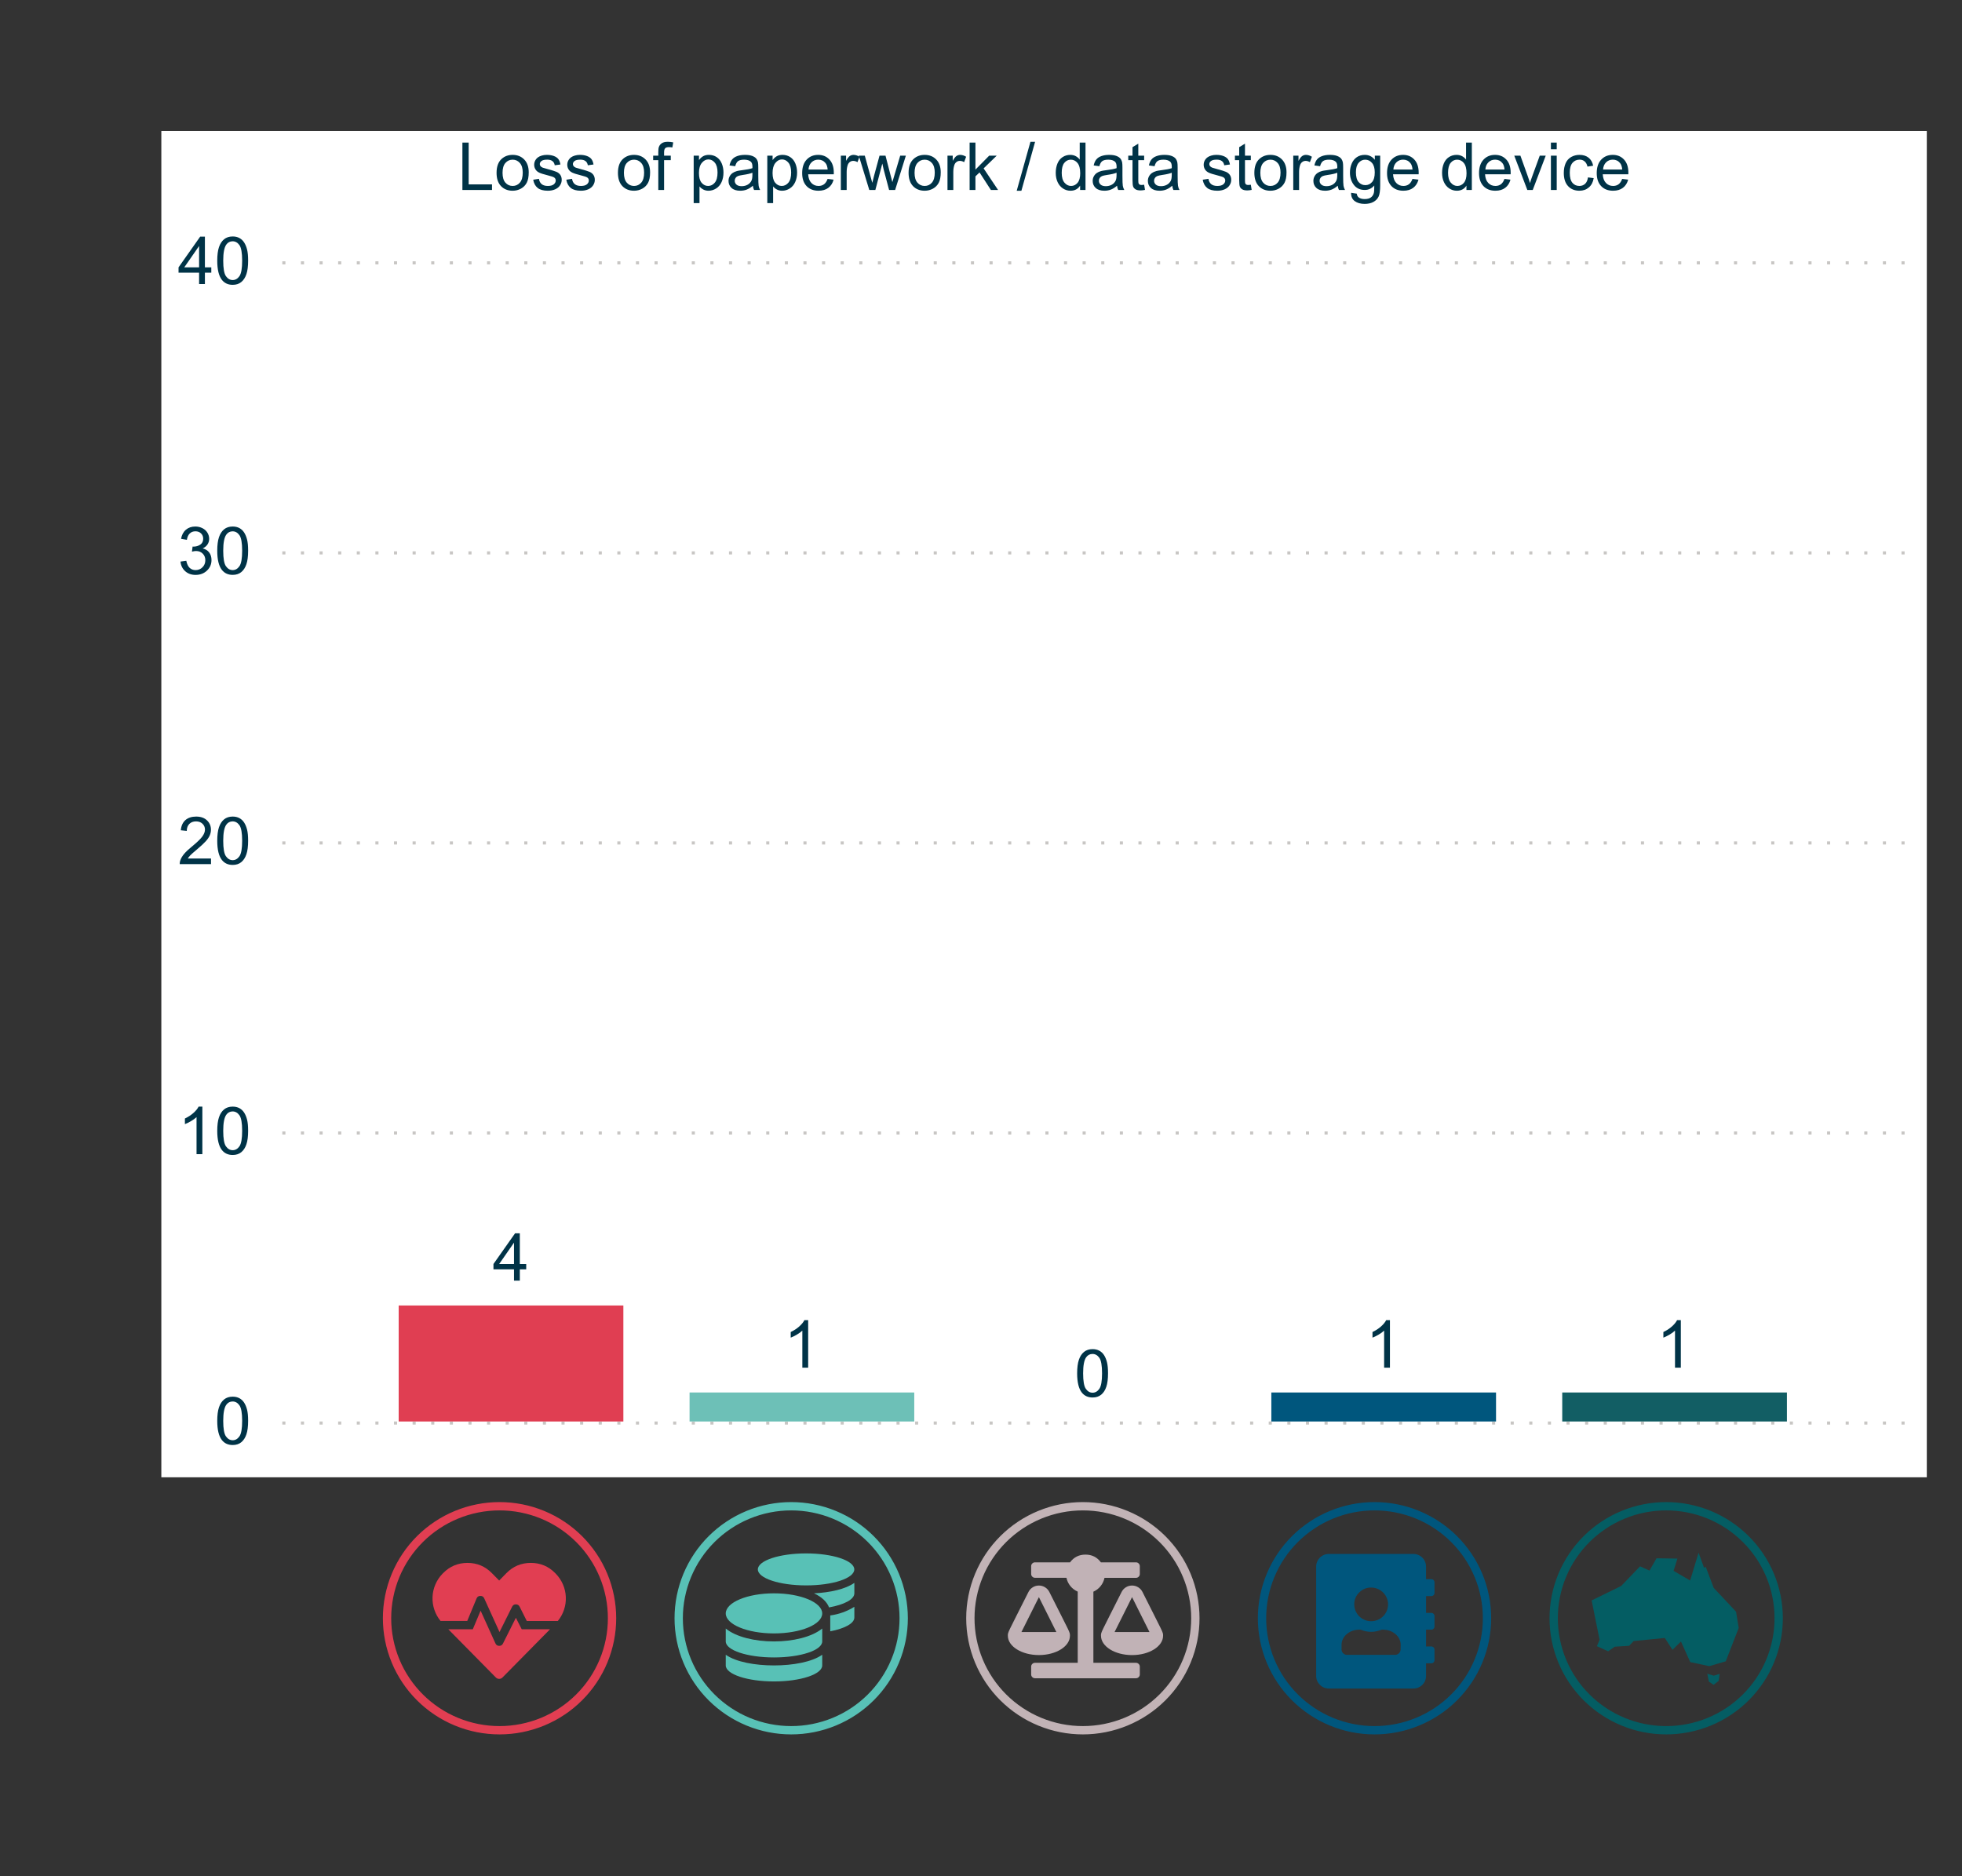 <?xml version="1.0" encoding="iso-8859-1"?>
<!-- Generator: Adobe Illustrator 25.4.1, SVG Export Plug-In . SVG Version: 6.00 Build 0)  -->
<svg version="1.1" id="Layer_1" xmlns="http://www.w3.org/2000/svg" xmlns:xlink="http://www.w3.org/1999/xlink" x="0px" y="0px"
	 viewBox="0 0 948.516 907.35" enable-background="new 0 0 948.516 907.35" xml:space="preserve">
<rect x="0" y="0" width="948.516" height="907.35" fill="#333333" stroke="none"/>
<g>
	<g>
		<rect x="78" y="63.357" fill="#FFFFFF" width="853.5" height="651"/>
		<g>
			<path fill="#003347" d="M223.546,91.857V68.954h3.031v20.2h11.28v2.703H223.546z"/>
		</g>
		<g>
			<path fill="#003347" d="M240.06,83.562c0-3.072,0.854-5.348,2.562-6.827
				c1.427-1.229,3.166-1.844,5.218-1.844c2.281,0,4.145,0.748,5.593,2.242s2.172,3.56,2.172,6.194
				c0,2.135-0.32,3.814-0.961,5.038c-0.641,1.224-1.573,2.174-2.796,2.851
				c-1.224,0.677-2.56,1.016-4.007,1.016c-2.323,0-4.2-0.745-5.632-2.234
				S240.06,86.363,240.06,83.562z M242.95,83.562c0,2.125,0.463,3.715,1.39,4.772
				s2.094,1.586,3.5,1.586c1.396,0,2.557-0.531,3.484-1.594c0.927-1.062,1.391-2.682,1.391-4.858
				c0-2.052-0.466-3.606-1.398-4.664c-0.932-1.057-2.091-1.585-3.476-1.585
				c-1.406,0-2.573,0.526-3.5,1.578C243.413,79.849,242.95,81.437,242.95,83.562z"/>
		</g>
		<g>
			<path fill="#003347" d="M257.775,86.905l2.781-0.438c0.156,1.114,0.591,1.968,1.304,2.562
				s1.711,0.891,2.992,0.891c1.292,0,2.25-0.263,2.875-0.789c0.625-0.526,0.938-1.143,0.938-1.852
				c0-0.635-0.276-1.135-0.828-1.5c-0.385-0.25-1.343-0.567-2.875-0.953
				c-2.062-0.521-3.491-0.971-4.288-1.351s-1.401-0.906-1.812-1.578s-0.617-1.414-0.617-2.226
				c0-0.739,0.169-1.424,0.507-2.054c0.338-0.63,0.799-1.154,1.383-1.57
				c0.438-0.323,1.034-0.596,1.789-0.82c0.755-0.224,1.565-0.336,2.43-0.336
				c1.302,0,2.445,0.188,3.429,0.562c0.984,0.375,1.711,0.883,2.18,1.523s0.791,1.497,0.968,2.57
				l-2.75,0.375c-0.125-0.854-0.487-1.521-1.085-2c-0.599-0.479-1.445-0.718-2.539-0.718
				c-1.292,0-2.213,0.213-2.766,0.64c-0.552,0.427-0.828,0.927-0.828,1.5
				c0,0.365,0.114,0.693,0.344,0.984c0.229,0.302,0.588,0.552,1.078,0.75
				c0.281,0.104,1.109,0.344,2.484,0.719c1.989,0.531,3.377,0.966,4.164,1.305
				c0.786,0.338,1.403,0.831,1.851,1.476c0.448,0.646,0.672,1.448,0.672,2.406
				c0,0.937-0.273,1.82-0.82,2.648c-0.547,0.828-1.336,1.468-2.367,1.921
				c-1.031,0.453-2.198,0.68-3.5,0.68c-2.156,0-3.799-0.448-4.929-1.344
				C258.809,89.993,258.088,88.665,257.775,86.905z"/>
		</g>
		<g>
			<path fill="#003347" d="M273.773,86.905l2.781-0.438c0.156,1.114,0.591,1.968,1.304,2.562
				s1.711,0.891,2.992,0.891c1.292,0,2.25-0.263,2.875-0.789c0.625-0.526,0.938-1.143,0.938-1.852
				c0-0.635-0.276-1.135-0.828-1.5c-0.385-0.25-1.343-0.567-2.875-0.953
				c-2.062-0.521-3.491-0.971-4.288-1.351s-1.401-0.906-1.812-1.578s-0.617-1.414-0.617-2.226
				c0-0.739,0.169-1.424,0.507-2.054c0.338-0.63,0.799-1.154,1.383-1.57
				c0.438-0.323,1.034-0.596,1.789-0.82c0.755-0.224,1.565-0.336,2.43-0.336
				c1.302,0,2.445,0.188,3.429,0.562c0.984,0.375,1.711,0.883,2.18,1.523s0.791,1.497,0.968,2.57
				l-2.75,0.375c-0.125-0.854-0.487-1.521-1.085-2c-0.599-0.479-1.445-0.718-2.539-0.718
				c-1.292,0-2.213,0.213-2.766,0.64c-0.552,0.427-0.828,0.927-0.828,1.5
				c0,0.365,0.114,0.693,0.344,0.984c0.229,0.302,0.588,0.552,1.078,0.75
				c0.281,0.104,1.109,0.344,2.484,0.719c1.989,0.531,3.377,0.966,4.164,1.305
				c0.786,0.338,1.403,0.831,1.851,1.476c0.448,0.646,0.672,1.448,0.672,2.406
				c0,0.937-0.273,1.82-0.82,2.648c-0.547,0.828-1.336,1.468-2.367,1.921
				c-1.031,0.453-2.198,0.68-3.5,0.68c-2.156,0-3.799-0.448-4.929-1.344
				C274.807,89.993,274.086,88.665,273.773,86.905z"/>
		</g>
		<g>
		</g>
		<g>
			<path fill="#003347" d="M298.738,83.562c0-3.072,0.854-5.348,2.562-6.827
				c1.427-1.229,3.166-1.844,5.218-1.844c2.281,0,4.145,0.748,5.593,2.242s2.172,3.56,2.172,6.194
				c0,2.135-0.32,3.814-0.961,5.038c-0.641,1.224-1.573,2.174-2.796,2.851
				c-1.224,0.677-2.56,1.016-4.007,1.016c-2.323,0-4.2-0.745-5.632-2.234
				S298.738,86.363,298.738,83.562z M301.628,83.562c0,2.125,0.463,3.715,1.39,4.772
				s2.094,1.586,3.5,1.586c1.396,0,2.557-0.531,3.484-1.594c0.927-1.062,1.391-2.682,1.391-4.858
				c0-2.052-0.466-3.606-1.398-4.664c-0.932-1.057-2.091-1.585-3.476-1.585
				c-1.406,0-2.573,0.526-3.5,1.578C302.092,79.849,301.628,81.437,301.628,83.562z"/>
		</g>
		<g>
			<path fill="#003347" d="M318.25,91.857V77.453h-2.484v-2.188h2.484V73.501
				c0-1.114,0.099-1.942,0.297-2.484c0.271-0.729,0.747-1.32,1.43-1.773
				c0.682-0.453,1.638-0.68,2.867-0.68c0.791,0,1.666,0.094,2.625,0.281l-0.422,2.453
				c-0.584-0.104-1.135-0.156-1.656-0.156c-0.854,0-1.458,0.182-1.812,0.546
				c-0.354,0.365-0.531,1.047-0.531,2.047v1.531h3.234v2.188h-3.234v14.404H318.25z"/>
		</g>
		<g>
		</g>
		<g>
			<path fill="#003347" d="M335.357,98.215V75.266h2.562v2.156c0.604-0.844,1.286-1.477,2.046-1.898
				s1.682-0.633,2.765-0.633c1.417,0,2.666,0.365,3.75,1.094c1.083,0.729,1.9,1.758,2.453,3.085
				c0.552,1.328,0.828,2.784,0.828,4.367c0,1.698-0.305,3.226-0.914,4.585
				c-0.609,1.359-1.495,2.401-2.656,3.125c-1.162,0.724-2.382,1.086-3.664,1.086
				c-0.938,0-1.778-0.198-2.523-0.594s-1.357-0.896-1.836-1.5v8.077H335.357z M337.904,83.655
				c0,2.135,0.432,3.713,1.296,4.733c0.864,1.021,1.911,1.531,3.14,1.531
				c1.25,0,2.32-0.529,3.21-1.586s1.336-2.695,1.336-4.913c0-2.114-0.435-3.697-1.305-4.75
				c-0.87-1.052-1.909-1.578-3.117-1.578c-1.198,0-2.257,0.56-3.179,1.679
				C338.364,79.893,337.904,81.52,337.904,83.655z"/>
		</g>
		<g>
			<path fill="#003347" d="M363.978,89.811c-1.042,0.885-2.044,1.51-3.007,1.875s-1.998,0.547-3.101,0.547
				c-1.823,0-3.224-0.445-4.203-1.336c-0.979-0.89-1.468-2.028-1.468-3.414
				c0-0.812,0.185-1.554,0.554-2.226s0.854-1.211,1.453-1.617c0.599-0.406,1.273-0.713,2.023-0.922
				c0.552-0.146,1.385-0.286,2.5-0.422c2.27-0.271,3.942-0.594,5.015-0.969
				c0.01-0.385,0.016-0.63,0.016-0.734c0-1.146-0.266-1.953-0.797-2.422
				c-0.719-0.635-1.786-0.953-3.203-0.953c-1.323,0-2.299,0.232-2.929,0.695
				c-0.63,0.464-1.096,1.284-1.398,2.461l-2.75-0.375c0.25-1.177,0.662-2.127,1.234-2.851
				c0.573-0.724,1.401-1.281,2.484-1.672s2.338-0.586,3.765-0.586c1.417,0,2.567,0.167,3.453,0.5
				c0.885,0.334,1.536,0.753,1.953,1.258c0.416,0.505,0.709,1.143,0.875,1.914
				c0.094,0.479,0.141,1.344,0.141,2.593v3.75c0,2.614,0.06,4.268,0.18,4.96
				c0.12,0.692,0.356,1.356,0.711,1.992h-2.937C364.248,91.274,364.061,90.591,363.978,89.811z
				 M363.743,83.53c-1.021,0.416-2.552,0.771-4.593,1.062c-1.156,0.167-1.974,0.354-2.453,0.562
				c-0.479,0.208-0.849,0.513-1.109,0.914c-0.261,0.401-0.391,0.846-0.391,1.335
				c0,0.75,0.284,1.375,0.851,1.875c0.568,0.5,1.398,0.75,2.492,0.75c1.083,0,2.046-0.237,2.89-0.711
				c0.843-0.474,1.463-1.122,1.859-1.945c0.302-0.635,0.453-1.572,0.453-2.812V83.53z"/>
		</g>
		<g>
			<path fill="#003347" d="M370.945,98.215V75.266h2.562v2.156c0.604-0.844,1.286-1.477,2.046-1.898
				s1.682-0.633,2.765-0.633c1.417,0,2.666,0.365,3.75,1.094c1.083,0.729,1.9,1.758,2.453,3.085
				c0.552,1.328,0.828,2.784,0.828,4.367c0,1.698-0.305,3.226-0.914,4.585
				c-0.609,1.359-1.495,2.401-2.656,3.125c-1.162,0.724-2.382,1.086-3.664,1.086
				c-0.938,0-1.778-0.198-2.523-0.594s-1.357-0.896-1.836-1.5v8.077H370.945z M373.492,83.655
				c0,2.135,0.432,3.713,1.296,4.733c0.864,1.021,1.911,1.531,3.14,1.531
				c1.25,0,2.32-0.529,3.21-1.586s1.336-2.695,1.336-4.913c0-2.114-0.435-3.697-1.305-4.75
				c-0.87-1.052-1.909-1.578-3.117-1.578c-1.198,0-2.257,0.56-3.179,1.679
				C373.952,79.893,373.492,81.52,373.492,83.655z"/>
		</g>
		<g>
			<path fill="#003347" d="M400.097,86.514l2.906,0.359c-0.459,1.698-1.307,3.015-2.546,3.952
				c-1.24,0.938-2.823,1.406-4.75,1.406c-2.427,0-4.351-0.747-5.772-2.242
				c-1.422-1.495-2.132-3.591-2.132-6.288c0-2.791,0.718-4.958,2.156-6.499
				c1.437-1.542,3.301-2.312,5.593-2.312c2.218,0,4.031,0.755,5.437,2.266
				c1.406,1.51,2.109,3.635,2.109,6.374c0,0.167-0.005,0.416-0.016,0.75h-12.373
				c0.104,1.823,0.619,3.218,1.546,4.187c0.927,0.969,2.083,1.453,3.468,1.453
				c1.031,0,1.911-0.271,2.64-0.812S399.669,87.701,400.097,86.514z M390.864,81.968h9.264
				c-0.125-1.396-0.479-2.442-1.062-3.14c-0.896-1.083-2.057-1.625-3.484-1.625
				c-1.292,0-2.377,0.432-3.257,1.296C391.444,79.364,390.958,80.521,390.864,81.968z"/>
		</g>
		<g>
			<path fill="#003347" d="M406.501,91.857V75.266h2.531v2.516c0.646-1.177,1.242-1.953,1.789-2.328
				s1.148-0.562,1.804-0.562c0.948,0,1.911,0.302,2.89,0.906l-0.968,2.609
				c-0.688-0.406-1.375-0.609-2.062-0.609c-0.614,0-1.167,0.185-1.656,0.555
				c-0.49,0.37-0.838,0.883-1.047,1.539c-0.312,1-0.469,2.093-0.469,3.281v8.686H406.501z"/>
		</g>
		<g>
			<path fill="#003347" d="M420.25,91.857l-5.077-16.591h2.906l2.64,9.577l0.984,3.562
				c0.042-0.177,0.328-1.317,0.859-3.421l2.64-9.717h2.89l2.484,9.624l0.828,3.171l0.953-3.203
				l2.844-9.592h2.734l-5.187,16.591h-2.921l-2.64-9.936l-0.641-2.828l-3.359,12.764H420.25z"/>
		</g>
		<g>
			<path fill="#003347" d="M439.247,83.562c0-3.072,0.854-5.348,2.562-6.827
				c1.427-1.229,3.166-1.844,5.218-1.844c2.281,0,4.145,0.748,5.593,2.242s2.172,3.56,2.172,6.194
				c0,2.135-0.32,3.814-0.961,5.038c-0.641,1.224-1.573,2.174-2.796,2.851
				c-1.224,0.677-2.56,1.016-4.007,1.016c-2.323,0-4.2-0.745-5.632-2.234
				S439.247,86.363,439.247,83.562z M442.137,83.562c0,2.125,0.463,3.715,1.39,4.772
				s2.094,1.586,3.5,1.586c1.396,0,2.557-0.531,3.484-1.594c0.927-1.062,1.391-2.682,1.391-4.858
				c0-2.052-0.466-3.606-1.398-4.664c-0.932-1.057-2.091-1.585-3.476-1.585
				c-1.406,0-2.573,0.526-3.5,1.578C442.601,79.849,442.137,81.437,442.137,83.562z"/>
		</g>
		<g>
			<path fill="#003347" d="M458.056,91.857V75.266h2.531v2.516c0.646-1.177,1.242-1.953,1.789-2.328
				s1.148-0.562,1.804-0.562c0.948,0,1.911,0.302,2.89,0.906l-0.968,2.609
				c-0.688-0.406-1.375-0.609-2.062-0.609c-0.614,0-1.167,0.185-1.656,0.555
				c-0.49,0.37-0.838,0.883-1.047,1.539c-0.312,1-0.469,2.093-0.469,3.281v8.686H458.056z"/>
		</g>
		<g>
			<path fill="#003347" d="M468.757,91.857V68.954h2.812v13.061l6.655-6.749h3.64l-6.343,6.155
				l6.983,10.436h-3.468l-5.483-8.483l-1.984,1.906v6.577H468.757z"/>
		</g>
		<g>
		</g>
		<g>
			<path fill="#003347" d="M491.521,92.248l6.64-23.684h2.25l-6.624,23.684H491.521z"/>
		</g>
		<g>
		</g>
		<g>
			<path fill="#003347" d="M522.172,91.857v-2.093c-1.052,1.646-2.599,2.468-4.64,2.468
				c-1.323,0-2.539-0.365-3.647-1.094c-1.109-0.729-1.969-1.747-2.578-3.054
				c-0.609-1.307-0.914-2.809-0.914-4.507c0-1.656,0.276-3.158,0.828-4.507
				c0.552-1.349,1.38-2.382,2.484-3.101c1.104-0.719,2.338-1.078,3.702-1.078
				c1,0,1.891,0.211,2.672,0.633c0.781,0.422,1.416,0.971,1.906,1.648v-8.218h2.796v22.903H522.172z
				 M513.283,83.577c0,2.125,0.448,3.713,1.343,4.765c0.896,1.052,1.953,1.578,3.171,1.578
				c1.229,0,2.273-0.502,3.132-1.508c0.859-1.005,1.289-2.539,1.289-4.601
				c0-2.271-0.438-3.937-1.312-5c-0.875-1.062-1.953-1.593-3.234-1.593
				c-1.25,0-2.294,0.51-3.132,1.531C513.702,79.771,513.283,81.379,513.283,83.577z"/>
		</g>
		<g>
			<path fill="#003347" d="M540.028,89.811c-1.042,0.885-2.044,1.51-3.007,1.875s-1.998,0.547-3.101,0.547
				c-1.823,0-3.224-0.445-4.203-1.336c-0.979-0.89-1.468-2.028-1.468-3.414
				c0-0.812,0.185-1.554,0.554-2.226s0.854-1.211,1.453-1.617c0.599-0.406,1.273-0.713,2.023-0.922
				c0.552-0.146,1.385-0.286,2.5-0.422c2.27-0.271,3.942-0.594,5.015-0.969
				c0.01-0.385,0.016-0.63,0.016-0.734c0-1.146-0.266-1.953-0.797-2.422
				c-0.719-0.635-1.786-0.953-3.203-0.953c-1.323,0-2.299,0.232-2.929,0.695
				c-0.63,0.464-1.096,1.284-1.398,2.461l-2.75-0.375c0.25-1.177,0.662-2.127,1.234-2.851
				c0.573-0.724,1.401-1.281,2.484-1.672s2.338-0.586,3.765-0.586c1.417,0,2.567,0.167,3.453,0.5
				c0.885,0.334,1.536,0.753,1.953,1.258c0.416,0.505,0.709,1.143,0.875,1.914
				c0.094,0.479,0.141,1.344,0.141,2.593v3.75c0,2.614,0.06,4.268,0.18,4.96
				c0.12,0.692,0.356,1.356,0.711,1.992h-2.937C540.299,91.274,540.111,90.591,540.028,89.811z
				 M539.794,83.53c-1.021,0.416-2.552,0.771-4.593,1.062c-1.156,0.167-1.974,0.354-2.453,0.562
				c-0.479,0.208-0.849,0.513-1.109,0.914c-0.261,0.401-0.391,0.846-0.391,1.335
				c0,0.75,0.284,1.375,0.851,1.875c0.568,0.5,1.398,0.75,2.492,0.75c1.083,0,2.046-0.237,2.89-0.711
				c0.843-0.474,1.463-1.122,1.859-1.945c0.302-0.635,0.453-1.572,0.453-2.812V83.53z"/>
		</g>
		<g>
			<path fill="#003347" d="M553.135,89.342l0.406,2.484c-0.791,0.167-1.5,0.25-2.125,0.25
				c-1.021,0-1.812-0.162-2.375-0.484c-0.562-0.323-0.959-0.747-1.188-1.273
				c-0.229-0.525-0.344-1.632-0.344-3.319v-9.545h-2.062v-2.188h2.062v-4.108l2.796-1.688v5.796h2.828
				v2.188h-2.828v9.702c0,0.802,0.049,1.317,0.148,1.546s0.26,0.412,0.484,0.547
				c0.224,0.135,0.544,0.203,0.961,0.203C552.214,89.451,552.625,89.415,553.135,89.342z"/>
		</g>
		<g>
			<path fill="#003347" d="M566.712,89.811c-1.042,0.885-2.044,1.51-3.007,1.875s-1.998,0.547-3.101,0.547
				c-1.823,0-3.224-0.445-4.203-1.336c-0.979-0.89-1.468-2.028-1.468-3.414
				c0-0.812,0.185-1.554,0.554-2.226s0.854-1.211,1.453-1.617c0.599-0.406,1.273-0.713,2.023-0.922
				c0.552-0.146,1.385-0.286,2.5-0.422c2.27-0.271,3.942-0.594,5.015-0.969
				c0.01-0.385,0.016-0.63,0.016-0.734c0-1.146-0.266-1.953-0.797-2.422
				c-0.719-0.635-1.786-0.953-3.203-0.953c-1.323,0-2.299,0.232-2.929,0.695
				c-0.63,0.464-1.096,1.284-1.398,2.461l-2.75-0.375c0.25-1.177,0.662-2.127,1.234-2.851
				c0.573-0.724,1.401-1.281,2.484-1.672s2.338-0.586,3.765-0.586c1.417,0,2.567,0.167,3.453,0.5
				c0.885,0.334,1.536,0.753,1.953,1.258c0.416,0.505,0.709,1.143,0.875,1.914
				c0.094,0.479,0.141,1.344,0.141,2.593v3.75c0,2.614,0.06,4.268,0.18,4.96
				c0.12,0.692,0.356,1.356,0.711,1.992h-2.937C566.982,91.274,566.795,90.591,566.712,89.811z
				 M566.478,83.53c-1.021,0.416-2.552,0.771-4.593,1.062c-1.156,0.167-1.974,0.354-2.453,0.562
				c-0.479,0.208-0.849,0.513-1.109,0.914c-0.261,0.401-0.391,0.846-0.391,1.335
				c0,0.75,0.284,1.375,0.851,1.875c0.568,0.5,1.398,0.75,2.492,0.75c1.083,0,2.046-0.237,2.89-0.711
				c0.843-0.474,1.463-1.122,1.859-1.945c0.302-0.635,0.453-1.572,0.453-2.812V83.53z"/>
		</g>
		<g>
		</g>
		<g>
			<path fill="#003347" d="M581.443,86.905l2.781-0.438c0.156,1.114,0.591,1.968,1.304,2.562
				s1.711,0.891,2.992,0.891c1.292,0,2.25-0.263,2.875-0.789c0.625-0.526,0.938-1.143,0.938-1.852
				c0-0.635-0.276-1.135-0.828-1.5c-0.385-0.25-1.343-0.567-2.875-0.953
				c-2.062-0.521-3.491-0.971-4.288-1.351s-1.401-0.906-1.812-1.578s-0.617-1.414-0.617-2.226
				c0-0.739,0.169-1.424,0.507-2.054c0.338-0.63,0.799-1.154,1.383-1.57
				c0.438-0.323,1.034-0.596,1.789-0.82c0.755-0.224,1.565-0.336,2.43-0.336
				c1.302,0,2.445,0.188,3.429,0.562c0.984,0.375,1.711,0.883,2.18,1.523s0.791,1.497,0.968,2.57
				l-2.75,0.375c-0.125-0.854-0.487-1.521-1.085-2c-0.599-0.479-1.445-0.718-2.539-0.718
				c-1.292,0-2.213,0.213-2.766,0.64c-0.552,0.427-0.828,0.927-0.828,1.5
				c0,0.365,0.114,0.693,0.344,0.984c0.229,0.302,0.588,0.552,1.078,0.75
				c0.281,0.104,1.109,0.344,2.484,0.719c1.989,0.531,3.377,0.966,4.164,1.305
				c0.786,0.338,1.403,0.831,1.851,1.476c0.448,0.646,0.672,1.448,0.672,2.406
				c0,0.937-0.273,1.82-0.82,2.648c-0.547,0.828-1.336,1.468-2.367,1.921
				c-1.031,0.453-2.198,0.68-3.5,0.68c-2.156,0-3.799-0.448-4.929-1.344
				C582.477,89.993,581.756,88.665,581.443,86.905z"/>
		</g>
		<g>
			<path fill="#003347" d="M604.706,89.342l0.406,2.484c-0.791,0.167-1.5,0.25-2.125,0.25
				c-1.021,0-1.812-0.162-2.375-0.484c-0.562-0.323-0.959-0.747-1.188-1.273
				c-0.229-0.525-0.344-1.632-0.344-3.319v-9.545h-2.062v-2.188h2.062v-4.108l2.796-1.688v5.796h2.828
				v2.188h-2.828v9.702c0,0.802,0.049,1.317,0.148,1.546s0.26,0.412,0.484,0.547
				c0.224,0.135,0.544,0.203,0.961,0.203C603.784,89.451,604.195,89.415,604.706,89.342z"/>
		</g>
		<g>
			<path fill="#003347" d="M606.408,83.562c0-3.072,0.854-5.348,2.562-6.827
				c1.427-1.229,3.166-1.844,5.218-1.844c2.281,0,4.145,0.748,5.593,2.242s2.172,3.56,2.172,6.194
				c0,2.135-0.32,3.814-0.961,5.038c-0.641,1.224-1.573,2.174-2.796,2.851
				c-1.224,0.677-2.56,1.016-4.007,1.016c-2.323,0-4.2-0.745-5.632-2.234
				S606.408,86.363,606.408,83.562z M609.298,83.562c0,2.125,0.463,3.715,1.39,4.772
				s2.094,1.586,3.5,1.586c1.396,0,2.557-0.531,3.484-1.594c0.927-1.062,1.391-2.682,1.391-4.858
				c0-2.052-0.466-3.606-1.398-4.664c-0.932-1.057-2.091-1.585-3.476-1.585
				c-1.406,0-2.573,0.526-3.5,1.578C609.762,79.849,609.298,81.437,609.298,83.562z"/>
		</g>
		<g>
			<path fill="#003347" d="M625.218,91.857V75.266h2.531v2.516c0.646-1.177,1.242-1.953,1.789-2.328
				s1.148-0.562,1.804-0.562c0.948,0,1.911,0.302,2.89,0.906l-0.968,2.609
				c-0.688-0.406-1.375-0.609-2.062-0.609c-0.614,0-1.167,0.185-1.656,0.555
				c-0.49,0.37-0.838,0.883-1.047,1.539c-0.312,1-0.469,2.093-0.469,3.281v8.686H625.218z"/>
		</g>
		<g>
			<path fill="#003347" d="M646.73,89.811c-1.042,0.885-2.044,1.51-3.007,1.875s-1.998,0.547-3.101,0.547
				c-1.823,0-3.224-0.445-4.203-1.336c-0.979-0.89-1.468-2.028-1.468-3.414
				c0-0.812,0.185-1.554,0.554-2.226s0.854-1.211,1.453-1.617c0.599-0.406,1.273-0.713,2.023-0.922
				c0.552-0.146,1.385-0.286,2.5-0.422c2.27-0.271,3.942-0.594,5.015-0.969
				c0.01-0.385,0.016-0.63,0.016-0.734c0-1.146-0.266-1.953-0.797-2.422
				c-0.719-0.635-1.786-0.953-3.203-0.953c-1.323,0-2.299,0.232-2.929,0.695
				c-0.63,0.464-1.096,1.284-1.398,2.461l-2.75-0.375c0.25-1.177,0.662-2.127,1.234-2.851
				c0.573-0.724,1.401-1.281,2.484-1.672s2.338-0.586,3.765-0.586c1.417,0,2.567,0.167,3.453,0.5
				c0.885,0.334,1.536,0.753,1.953,1.258c0.416,0.505,0.709,1.143,0.875,1.914
				c0.094,0.479,0.141,1.344,0.141,2.593v3.75c0,2.614,0.06,4.268,0.18,4.96
				c0.12,0.692,0.356,1.356,0.711,1.992h-2.937C647.001,91.274,646.813,90.591,646.73,89.811z
				 M646.496,83.53c-1.021,0.416-2.552,0.771-4.593,1.062c-1.156,0.167-1.974,0.354-2.453,0.562
				c-0.479,0.208-0.849,0.513-1.109,0.914c-0.261,0.401-0.391,0.846-0.391,1.335
				c0,0.75,0.284,1.375,0.851,1.875c0.568,0.5,1.398,0.75,2.492,0.75c1.083,0,2.046-0.237,2.89-0.711
				c0.843-0.474,1.463-1.122,1.859-1.945c0.302-0.635,0.453-1.572,0.453-2.812V83.53z"/>
		</g>
		<g>
			<path fill="#003347" d="M653.182,93.232l2.734,0.406c0.114,0.844,0.432,1.458,0.953,1.844
				c0.698,0.521,1.651,0.781,2.859,0.781c1.302,0,2.307-0.261,3.015-0.781
				c0.709-0.521,1.188-1.25,1.438-2.187c0.146-0.573,0.213-1.776,0.203-3.609
				c-1.229,1.448-2.76,2.171-4.593,2.171c-2.281,0-4.046-0.823-5.296-2.468s-1.875-3.619-1.875-5.921
				c0-1.583,0.286-3.044,0.859-4.382c0.573-1.338,1.403-2.372,2.492-3.101
				c1.088-0.729,2.367-1.094,3.835-1.094c1.958,0,3.572,0.792,4.843,2.375v-2h2.593v14.342
				c0,2.583-0.263,4.413-0.789,5.491s-1.359,1.929-2.5,2.554s-2.544,0.938-4.21,0.938
				c-1.979,0-3.577-0.445-4.796-1.336C653.729,96.364,653.141,95.023,653.182,93.232z M655.51,83.265
				c0,2.177,0.432,3.765,1.296,4.765c0.865,1,1.948,1.5,3.25,1.5c1.292,0,2.375-0.498,3.25-1.492
				c0.875-0.994,1.312-2.554,1.312-4.679c0-2.031-0.451-3.562-1.352-4.593
				c-0.901-1.031-1.987-1.546-3.257-1.546c-1.25,0-2.312,0.508-3.187,1.523
				C655.948,79.757,655.51,81.265,655.51,83.265z"/>
		</g>
		<g>
			<path fill="#003347" d="M682.85,86.514l2.906,0.359c-0.459,1.698-1.307,3.015-2.546,3.952
				c-1.24,0.938-2.823,1.406-4.75,1.406c-2.427,0-4.351-0.747-5.772-2.242
				c-1.422-1.495-2.132-3.591-2.132-6.288c0-2.791,0.718-4.958,2.156-6.499
				c1.437-1.542,3.301-2.312,5.593-2.312c2.218,0,4.031,0.755,5.437,2.266
				c1.406,1.51,2.109,3.635,2.109,6.374c0,0.167-0.005,0.416-0.016,0.75h-12.373
				c0.104,1.823,0.619,3.218,1.546,4.187c0.927,0.969,2.083,1.453,3.468,1.453
				c1.031,0,1.911-0.271,2.64-0.812S682.422,87.701,682.85,86.514z M673.617,81.968h9.264
				c-0.125-1.396-0.479-2.442-1.062-3.14c-0.896-1.083-2.057-1.625-3.484-1.625
				c-1.292,0-2.377,0.432-3.257,1.296C674.197,79.364,673.71,80.521,673.617,81.968z"/>
		</g>
		<g>
		</g>
		<g>
			<path fill="#003347" d="M708.939,91.857v-2.093c-1.052,1.646-2.599,2.468-4.64,2.468
				c-1.323,0-2.539-0.365-3.647-1.094c-1.109-0.729-1.969-1.747-2.578-3.054
				c-0.609-1.307-0.914-2.809-0.914-4.507c0-1.656,0.276-3.158,0.828-4.507
				c0.552-1.349,1.38-2.382,2.484-3.101c1.104-0.719,2.338-1.078,3.702-1.078
				c1,0,1.891,0.211,2.672,0.633c0.781,0.422,1.416,0.971,1.906,1.648v-8.218h2.796v22.903H708.939z
				 M700.05,83.577c0,2.125,0.448,3.713,1.343,4.765c0.896,1.052,1.953,1.578,3.171,1.578
				c1.229,0,2.273-0.502,3.132-1.508c0.859-1.005,1.289-2.539,1.289-4.601
				c0-2.271-0.438-3.937-1.312-5c-0.875-1.062-1.953-1.593-3.234-1.593
				c-1.25,0-2.294,0.51-3.132,1.531C700.469,79.771,700.05,81.379,700.05,83.577z"/>
		</g>
		<g>
			<path fill="#003347" d="M727.327,86.514l2.906,0.359c-0.459,1.698-1.307,3.015-2.546,3.952
				c-1.24,0.938-2.823,1.406-4.75,1.406c-2.427,0-4.351-0.747-5.772-2.242
				c-1.422-1.495-2.132-3.591-2.132-6.288c0-2.791,0.718-4.958,2.156-6.499
				c1.437-1.542,3.301-2.312,5.593-2.312c2.218,0,4.031,0.755,5.437,2.266
				c1.406,1.51,2.109,3.635,2.109,6.374c0,0.167-0.005,0.416-0.016,0.75h-12.373
				c0.104,1.823,0.619,3.218,1.546,4.187c0.927,0.969,2.083,1.453,3.468,1.453
				c1.031,0,1.911-0.271,2.64-0.812S726.9,87.701,727.327,86.514z M718.094,81.968h9.264
				c-0.125-1.396-0.479-2.442-1.062-3.14c-0.896-1.083-2.057-1.625-3.484-1.625
				c-1.292,0-2.377,0.432-3.257,1.296C718.674,79.364,718.188,80.521,718.094,81.968z"/>
		</g>
		<g>
			<path fill="#003347" d="M738.372,91.857l-6.312-16.591h2.968l3.562,9.936
				c0.385,1.073,0.739,2.187,1.062,3.343c0.25-0.875,0.599-1.927,1.047-3.156l3.687-10.124h2.89
				l-6.28,16.591H738.372z"/>
		</g>
		<g>
			<path fill="#003347" d="M749.777,72.188v-3.234h2.812v3.234H749.777z M749.777,91.857V75.266h2.812v16.591
				H749.777z"/>
		</g>
		<g>
			<path fill="#003347" d="M767.695,85.78l2.765,0.359c-0.302,1.906-1.076,3.398-2.32,4.476
				c-1.245,1.078-2.773,1.617-4.585,1.617c-2.271,0-4.096-0.742-5.476-2.226
				c-1.38-1.484-2.07-3.611-2.07-6.382c0-1.792,0.297-3.359,0.89-4.703
				c0.594-1.343,1.497-2.351,2.71-3.023s2.534-1.008,3.96-1.008c1.802,0,3.275,0.456,4.421,1.367
				c1.146,0.912,1.88,2.206,2.203,3.882l-2.734,0.422c-0.26-1.115-0.721-1.953-1.383-2.516
				c-0.661-0.562-1.46-0.843-2.398-0.843c-1.417,0-2.567,0.508-3.453,1.523
				c-0.885,1.016-1.328,2.622-1.328,4.82c0,2.229,0.427,3.848,1.281,4.858s1.969,1.516,3.343,1.516
				c1.104,0,2.026-0.338,2.765-1.016C767.029,88.228,767.497,87.186,767.695,85.78z"/>
		</g>
		<g>
			<path fill="#003347" d="M784.225,86.514l2.906,0.359c-0.459,1.698-1.307,3.015-2.546,3.952
				c-1.24,0.938-2.823,1.406-4.75,1.406c-2.427,0-4.351-0.747-5.772-2.242
				c-1.422-1.495-2.132-3.591-2.132-6.288c0-2.791,0.718-4.958,2.156-6.499
				c1.437-1.542,3.301-2.312,5.593-2.312c2.218,0,4.031,0.755,5.437,2.266
				c1.406,1.51,2.109,3.635,2.109,6.374c0,0.167-0.005,0.416-0.016,0.75h-12.373
				c0.104,1.823,0.619,3.218,1.546,4.187c0.927,0.969,2.083,1.453,3.468,1.453
				c1.031,0,1.911-0.271,2.64-0.812S783.797,87.701,784.225,86.514z M774.992,81.968h9.264
				c-0.125-1.396-0.479-2.442-1.062-3.14c-0.896-1.083-2.057-1.625-3.484-1.625
				c-1.292,0-2.377,0.432-3.257,1.296C775.572,79.364,775.085,80.521,774.992,81.968z"/>
		</g>
	</g>
	<g>
		<rect x="85.5" y="106.857" opacity="0" fill="#FFFFFF" width="838.5" height="600"/>
		<path fill="#C8C6C4" d="M919.267,687.378h1.5v1.5h-1.5 M910.269,687.378h1.5v1.5h-1.5
			 M901.272,687.378h1.5v1.5h-1.5 M892.274,687.378h1.5v1.5h-1.5 M883.277,687.378h1.5
			v1.5h-1.5 M874.279,687.378h1.5v1.5h-1.5 M865.282,687.378h1.5v1.5h-1.5
			 M856.284,687.378h1.5v1.5h-1.5 M847.287,687.378h1.5v1.5h-1.5 M838.29,687.378h1.5
			v1.5h-1.5 M829.292,687.378h1.5v1.5h-1.5 M820.295,687.378h1.5v1.5h-1.5
			 M811.297,687.378h1.5v1.5h-1.5 M802.3,687.378h1.5v1.5h-1.5 M793.302,687.378h1.5
			v1.5h-1.5 M784.305,687.378h1.5v1.5h-1.5 M775.307,687.378h1.5v1.5h-1.5
			 M766.31,687.378h1.5v1.5h-1.5 M757.312,687.378h1.5v1.5h-1.5 M748.315,687.378h1.5
			v1.5h-1.5 M739.317,687.378h1.5v1.5h-1.5 M730.32,687.378h1.5v1.5h-1.5
			 M721.322,687.378h1.5v1.5h-1.5 M712.325,687.378h1.5v1.5h-1.5 M703.327,687.378h1.5
			v1.5h-1.5 M694.33,687.378h1.5v1.5h-1.5 M685.332,687.378h1.5v1.5h-1.5
			 M676.335,687.378h1.5v1.5h-1.5 M667.337,687.378h1.5v1.5h-1.5 M658.34,687.378h1.5
			v1.5h-1.5 M649.342,687.378h1.5v1.5h-1.5 M640.345,687.378h1.5v1.5h-1.5
			 M631.347,687.378h1.5v1.5h-1.5 M622.35,687.378h1.5v1.5h-1.5 M613.352,687.378h1.5
			v1.5h-1.5 M604.355,687.378h1.5v1.5h-1.5 M595.357,687.378h1.5v1.5h-1.5
			 M586.36,687.378h1.5v1.5h-1.5 M577.362,687.378h1.5v1.5h-1.5 M568.365,687.378h1.5
			v1.5h-1.5 M559.367,687.378h1.5v1.5h-1.5 M550.37,687.378h1.5v1.5h-1.5
			 M541.373,687.378h1.5v1.5h-1.5 M532.375,687.378h1.5v1.5h-1.5 M523.378,687.378h1.5
			v1.5h-1.5 M514.38,687.378h1.5v1.5h-1.5 M505.383,687.378h1.5v1.5h-1.5
			 M496.385,687.378h1.5v1.5h-1.5 M487.388,687.378h1.5v1.5h-1.5 M478.39,687.378h1.5
			v1.5h-1.5 M469.393,687.378h1.5v1.5h-1.5 M460.395,687.378h1.5v1.5h-1.5
			 M451.398,687.378h1.5v1.5h-1.5 M442.4,687.378h1.5v1.5h-1.5 M433.403,687.378h1.5
			v1.5h-1.5 M424.405,687.378h1.5v1.5h-1.5 M415.408,687.378h1.5v1.5h-1.5
			 M406.41,687.378h1.5v1.5h-1.5 M397.413,687.378h1.5v1.5h-1.5 M388.415,687.378h1.5
			v1.5h-1.5 M379.418,687.378h1.5v1.5h-1.5 M370.42,687.378h1.5v1.5h-1.5
			 M361.423,687.378h1.5v1.5h-1.5 M352.425,687.378h1.5v1.5h-1.5 M343.428,687.378h1.5
			v1.5h-1.5 M334.43,687.378h1.5v1.5h-1.5 M325.433,687.378h1.5v1.5h-1.5
			 M316.435,687.378h1.5v1.5h-1.5 M307.438,687.378h1.5v1.5h-1.5 M298.44,687.378h1.5
			v1.5h-1.5 M289.443,687.378h1.5v1.5h-1.5 M280.445,687.378h1.5v1.5h-1.5
			 M271.448,687.378h1.5v1.5h-1.5 M262.451,687.378h1.5v1.5h-1.5 M253.453,687.378h1.5v1.5
			h-1.5 M244.456,687.378h1.5v1.5h-1.5 M235.458,687.378h1.5v1.5h-1.5 M226.461,687.378
			h1.5v1.5h-1.5 M217.463,687.378h1.5v1.5h-1.5 M208.466,687.378h1.5v1.5h-1.5
			 M199.468,687.378h1.5v1.5h-1.5 M190.471,687.378h1.5v1.5h-1.5 M181.473,687.378h1.5
			v1.5h-1.5 M172.476,687.378h1.5v1.5h-1.5 M163.478,687.378h1.5v1.5h-1.5
			 M154.481,687.378h1.5v1.5h-1.5 M145.483,687.378h1.5v1.5h-1.5 M136.486,687.378h1.5
			v1.5h-1.5"/>
		<g>
			<path fill="#003347" d="M105.028,687.073c0-2.708,0.278-4.887,0.835-6.537s1.385-2.923,2.483-3.818
				s2.481-1.344,4.147-1.344c1.229,0,2.306,0.248,3.233,0.742s1.692,1.208,2.296,2.14
				c0.604,0.932,1.078,2.067,1.421,3.405c0.344,1.338,0.516,3.142,0.516,5.412
				c0,2.686-0.276,4.854-0.828,6.505c-0.552,1.65-1.377,2.926-2.476,3.826
				c-1.099,0.901-2.486,1.352-4.163,1.352c-2.208,0-3.941-0.791-5.201-2.374
				C105.783,694.476,105.028,691.373,105.028,687.073z M107.918,687.073c0,3.759,0.439,6.261,1.32,7.505
				c0.879,1.244,1.965,1.866,3.256,1.866c1.291,0,2.376-0.625,3.256-1.874
				c0.88-1.25,1.32-3.749,1.32-7.497c0-3.77-0.44-6.273-1.32-7.513s-1.976-1.859-3.288-1.859
				c-1.291,0-2.322,0.547-3.093,1.641C108.402,680.737,107.918,683.314,107.918,687.073z"/>
		</g>
		<path fill="#C8C6C4" d="M919.267,547.122h1.5v1.5h-1.5 M910.269,547.122h1.5v1.5h-1.5
			 M901.272,547.122h1.5v1.5h-1.5 M892.274,547.122h1.5v1.5h-1.5 M883.277,547.122h1.5
			v1.5h-1.5 M874.279,547.122h1.5v1.5h-1.5 M865.282,547.122h1.5v1.5h-1.5
			 M856.284,547.122h1.5v1.5h-1.5 M847.287,547.122h1.5v1.5h-1.5 M838.29,547.122h1.5
			v1.5h-1.5 M829.292,547.122h1.5v1.5h-1.5 M820.295,547.122h1.5v1.5h-1.5
			 M811.297,547.122h1.5v1.5h-1.5 M802.3,547.122h1.5v1.5h-1.5 M793.302,547.122h1.5
			v1.5h-1.5 M784.305,547.122h1.5v1.5h-1.5 M775.307,547.122h1.5v1.5h-1.5
			 M766.31,547.122h1.5v1.5h-1.5 M757.312,547.122h1.5v1.5h-1.5 M748.315,547.122h1.5v1.5
			h-1.5 M739.317,547.122h1.5v1.5h-1.5 M730.32,547.122h1.5v1.5h-1.5 M721.322,547.122h1.5
			v1.5h-1.5 M712.325,547.122h1.5v1.5h-1.5 M703.327,547.122h1.5v1.5h-1.5
			 M694.33,547.122h1.5v1.5h-1.5 M685.332,547.122h1.5v1.5h-1.5 M676.335,547.122h1.5
			v1.5h-1.5 M667.337,547.122h1.5v1.5h-1.5 M658.34,547.122h1.5v1.5h-1.5
			 M649.342,547.122h1.5v1.5h-1.5 M640.345,547.122h1.5v1.5h-1.5 M631.347,547.122h1.5
			v1.5h-1.5 M622.35,547.122h1.5v1.5h-1.5 M613.352,547.122h1.5v1.5h-1.5
			 M604.355,547.122h1.5v1.5h-1.5 M595.357,547.122h1.5v1.5h-1.5 M586.36,547.122h1.5
			v1.5h-1.5 M577.362,547.122h1.5v1.5h-1.5 M568.365,547.122h1.5v1.5h-1.5
			 M559.367,547.122h1.5v1.5h-1.5 M550.37,547.122h1.5v1.5h-1.5 M541.373,547.122h1.5
			v1.5h-1.5 M532.375,547.122h1.5v1.5h-1.5 M523.378,547.122h1.5v1.5h-1.5
			 M514.38,547.122h1.5v1.5h-1.5 M505.383,547.122h1.5v1.5h-1.5 M496.385,547.122h1.5v1.5
			h-1.5 M487.388,547.122h1.5v1.5h-1.5 M478.39,547.122h1.5v1.5h-1.5 M469.393,547.122h1.5
			v1.5h-1.5 M460.395,547.122h1.5v1.5h-1.5 M451.398,547.122h1.5v1.5h-1.5 M442.4,547.122
			h1.5v1.5h-1.5 M433.403,547.122h1.5v1.5h-1.5 M424.405,547.122h1.5v1.5h-1.5
			 M415.408,547.122h1.5v1.5h-1.5 M406.41,547.122h1.5v1.5h-1.5 M397.413,547.122h1.5v1.5
			h-1.5 M388.415,547.122h1.5v1.5h-1.5 M379.418,547.122h1.5v1.5h-1.5 M370.42,547.122
			h1.5v1.5h-1.5 M361.423,547.122h1.5v1.5h-1.5 M352.425,547.122h1.5v1.5h-1.5
			 M343.428,547.122h1.5v1.5h-1.5 M334.43,547.122h1.5v1.5h-1.5 M325.433,547.122h1.5
			v1.5h-1.5 M316.435,547.122h1.5v1.5h-1.5 M307.438,547.122h1.5v1.5h-1.5 M298.44,547.122
			h1.5v1.5h-1.5 M289.443,547.122h1.5v1.5h-1.5 M280.445,547.122h1.5v1.5h-1.5
			 M271.448,547.122h1.5v1.5h-1.5 M262.451,547.122h1.5v1.5h-1.5 M253.453,547.122h1.5v1.5
			h-1.5 M244.456,547.122h1.5v1.5h-1.5 M235.458,547.122h1.5v1.5h-1.5 M226.461,547.122
			h1.5v1.5h-1.5 M217.463,547.122h1.5v1.5h-1.5 M208.466,547.122h1.5v1.5h-1.5
			 M199.468,547.122h1.5v1.5h-1.5 M190.471,547.122h1.5v1.5h-1.5 M181.473,547.122h1.5
			v1.5h-1.5 M172.476,547.122h1.5v1.5h-1.5 M163.478,547.122h1.5v1.5h-1.5
			 M154.481,547.122h1.5v1.5h-1.5 M145.483,547.122h1.5v1.5h-1.5 M136.486,547.122h1.5
			v1.5h-1.5"/>
		<g>
			<path fill="#003347" d="M97.829,558.108h-2.811v-17.915c-0.677,0.646-1.565,1.291-2.663,1.937
				c-1.099,0.646-2.085,1.13-2.96,1.453v-2.718c1.572-0.739,2.947-1.635,4.124-2.687
				c1.176-1.052,2.009-2.072,2.499-3.062h1.812V558.108z"/>
		</g>
		<g>
			<path fill="#003347" d="M105.028,546.816c0-2.708,0.278-4.887,0.835-6.537s1.385-2.923,2.483-3.818
				s2.481-1.344,4.147-1.344c1.229,0,2.306,0.248,3.233,0.742s1.692,1.208,2.296,2.14
				c0.604,0.932,1.078,2.067,1.421,3.405c0.344,1.338,0.516,3.142,0.516,5.412
				c0,2.686-0.276,4.854-0.828,6.505c-0.552,1.65-1.377,2.926-2.476,3.826
				c-1.099,0.901-2.486,1.352-4.163,1.352c-2.208,0-3.941-0.791-5.201-2.374
				C105.783,554.219,105.028,551.116,105.028,546.816z M107.918,546.816c0,3.759,0.439,6.261,1.32,7.505
				c0.879,1.244,1.965,1.866,3.256,1.866c1.291,0,2.376-0.625,3.256-1.874
				c0.88-1.25,1.32-3.749,1.32-7.497c0-3.77-0.44-6.273-1.32-7.513s-1.976-1.859-3.288-1.859
				c-1.291,0-2.322,0.547-3.093,1.641C108.402,540.48,107.918,543.057,107.918,546.816z"/>
		</g>
		<path fill="#C8C6C4" d="M919.267,406.865h1.5v1.5h-1.5 M910.269,406.865h1.5v1.5h-1.5
			 M901.272,406.865h1.5v1.5h-1.5 M892.274,406.865h1.5v1.5h-1.5 M883.277,406.865h1.5
			v1.5h-1.5 M874.279,406.865h1.5v1.5h-1.5 M865.282,406.865h1.5v1.5h-1.5
			 M856.284,406.865h1.5v1.5h-1.5 M847.287,406.865h1.5v1.5h-1.5 M838.29,406.865h1.5
			v1.5h-1.5 M829.292,406.865h1.5v1.5h-1.5 M820.295,406.865h1.5v1.5h-1.5
			 M811.297,406.865h1.5v1.5h-1.5 M802.3,406.865h1.5v1.5h-1.5 M793.302,406.865h1.5
			v1.5h-1.5 M784.305,406.865h1.5v1.5h-1.5 M775.307,406.865h1.5v1.5h-1.5
			 M766.31,406.865h1.5v1.5h-1.5 M757.312,406.865h1.5v1.5h-1.5 M748.315,406.865h1.5
			v1.5h-1.5 M739.317,406.865h1.5v1.5h-1.5 M730.32,406.865h1.5v1.5h-1.5
			 M721.322,406.865h1.5v1.5h-1.5 M712.325,406.865h1.5v1.5h-1.5 M703.327,406.865h1.5
			v1.5h-1.5 M694.33,406.865h1.5v1.5h-1.5 M685.332,406.865h1.5v1.5h-1.5
			 M676.335,406.865h1.5v1.5h-1.5 M667.337,406.865h1.5v1.5h-1.5 M658.34,406.865h1.5
			v1.5h-1.5 M649.342,406.865h1.5v1.5h-1.5 M640.345,406.865h1.5v1.5h-1.5
			 M631.347,406.865h1.5v1.5h-1.5 M622.35,406.865h1.5v1.5h-1.5 M613.352,406.865h1.5
			v1.5h-1.5 M604.355,406.865h1.5v1.5h-1.5 M595.357,406.865h1.5v1.5h-1.5
			 M586.36,406.865h1.5v1.5h-1.5 M577.362,406.865h1.5v1.5h-1.5 M568.365,406.865h1.5
			v1.5h-1.5 M559.367,406.865h1.5v1.5h-1.5 M550.37,406.865h1.5v1.5h-1.5
			 M541.373,406.865h1.5v1.5h-1.5 M532.375,406.865h1.5v1.5h-1.5 M523.378,406.865h1.5
			v1.5h-1.5 M514.38,406.865h1.5v1.5h-1.5 M505.383,406.865h1.5v1.5h-1.5
			 M496.385,406.865h1.5v1.5h-1.5 M487.388,406.865h1.5v1.5h-1.5 M478.39,406.865h1.5
			v1.5h-1.5 M469.393,406.865h1.5v1.5h-1.5 M460.395,406.865h1.5v1.5h-1.5
			 M451.398,406.865h1.5v1.5h-1.5 M442.4,406.865h1.5v1.5h-1.5 M433.403,406.865h1.5
			v1.5h-1.5 M424.405,406.865h1.5v1.5h-1.5 M415.408,406.865h1.5v1.5h-1.5
			 M406.41,406.865h1.5v1.5h-1.5 M397.413,406.865h1.5v1.5h-1.5 M388.415,406.865h1.5
			v1.5h-1.5 M379.418,406.865h1.5v1.5h-1.5 M370.42,406.865h1.5v1.5h-1.5
			 M361.423,406.865h1.5v1.5h-1.5 M352.425,406.865h1.5v1.5h-1.5 M343.428,406.865h1.5
			v1.5h-1.5 M334.43,406.865h1.5v1.5h-1.5 M325.433,406.865h1.5v1.5h-1.5
			 M316.435,406.865h1.5v1.5h-1.5 M307.438,406.865h1.5v1.5h-1.5 M298.44,406.865h1.5
			v1.5h-1.5 M289.443,406.865h1.5v1.5h-1.5 M280.445,406.865h1.5v1.5h-1.5
			 M271.448,406.865h1.5v1.5h-1.5 M262.451,406.865h1.5v1.5h-1.5 M253.453,406.865h1.5v1.5
			h-1.5 M244.456,406.865h1.5v1.5h-1.5 M235.458,406.865h1.5v1.5h-1.5 M226.461,406.865
			h1.5v1.5h-1.5 M217.463,406.865h1.5v1.5h-1.5 M208.466,406.865h1.5v1.5h-1.5
			 M199.468,406.865h1.5v1.5h-1.5 M190.471,406.865h1.5v1.5h-1.5 M181.473,406.865h1.5
			v1.5h-1.5 M172.476,406.865h1.5v1.5h-1.5 M163.478,406.865h1.5v1.5h-1.5
			 M154.481,406.865h1.5v1.5h-1.5 M145.483,406.865h1.5v1.5h-1.5 M136.486,406.865h1.5
			v1.5h-1.5"/>
		<g>
			<path fill="#003347" d="M102.015,415.15v2.702H86.88c-0.021-0.677,0.088-1.328,0.328-1.952
				c0.385-1.031,1.002-2.046,1.851-3.046s2.075-2.155,3.679-3.467
				c2.488-2.041,4.17-3.657,5.044-4.85c0.875-1.192,1.312-2.319,1.312-3.382
				c0-1.114-0.398-2.054-1.195-2.819c-0.796-0.766-1.835-1.148-3.116-1.148
				c-1.354,0-2.437,0.406-3.249,1.218c-0.812,0.812-1.224,1.937-1.234,3.374l-2.889-0.297
				c0.198-2.155,0.942-3.798,2.233-4.928s3.025-1.695,5.201-1.695c2.197,0,3.936,0.609,5.217,1.828
				s1.921,2.728,1.921,4.529c0,0.916-0.188,1.817-0.562,2.702c-0.375,0.885-0.998,1.817-1.867,2.796
				c-0.87,0.979-2.314,2.322-4.334,4.03c-1.687,1.416-2.77,2.376-3.249,2.881
				c-0.479,0.505-0.875,1.013-1.187,1.523H102.015z"/>
		</g>
		<g>
			<path fill="#003347" d="M105.028,406.559c0-2.707,0.278-4.886,0.835-6.537
				c0.557-1.65,1.385-2.923,2.483-3.819c1.099-0.895,2.481-1.343,4.147-1.343
				c1.229,0,2.306,0.248,3.233,0.742s1.692,1.208,2.296,2.14c0.604,0.932,1.078,2.067,1.421,3.405
				c0.344,1.338,0.516,3.142,0.516,5.412c0,2.687-0.276,4.855-0.828,6.505
				c-0.552,1.65-1.377,2.926-2.476,3.827c-1.099,0.901-2.486,1.351-4.163,1.351
				c-2.208,0-3.941-0.791-5.201-2.374C105.783,413.963,105.028,410.86,105.028,406.559z M107.918,406.559
				c0,3.759,0.439,6.261,1.32,7.505c0.879,1.245,1.965,1.867,3.256,1.867
				c1.291,0,2.376-0.625,3.256-1.875s1.32-3.749,1.32-7.497c0-3.769-0.44-6.273-1.32-7.513
				c-0.88-1.239-1.976-1.858-3.288-1.858c-1.291,0-2.322,0.546-3.093,1.64
				C108.402,400.223,107.918,402.8,107.918,406.559z"/>
		</g>
		<path fill="#C8C6C4" d="M919.267,266.609h1.5v1.5h-1.5 M910.269,266.609h1.5v1.5h-1.5
			 M901.272,266.609h1.5v1.5h-1.5 M892.274,266.609h1.5v1.5h-1.5 M883.277,266.609h1.5
			v1.5h-1.5 M874.279,266.609h1.5v1.5h-1.5 M865.282,266.609h1.5v1.5h-1.5
			 M856.284,266.609h1.5v1.5h-1.5 M847.287,266.609h1.5v1.5h-1.5 M838.29,266.609h1.5
			v1.5h-1.5 M829.292,266.609h1.5v1.5h-1.5 M820.295,266.609h1.5v1.5h-1.5
			 M811.297,266.609h1.5v1.5h-1.5 M802.3,266.609h1.5v1.5h-1.5 M793.302,266.609h1.5
			v1.5h-1.5 M784.305,266.609h1.5v1.5h-1.5 M775.307,266.609h1.5v1.5h-1.5
			 M766.31,266.609h1.5v1.5h-1.5 M757.312,266.609h1.5v1.5h-1.5 M748.315,266.609h1.5
			v1.5h-1.5 M739.317,266.609h1.5v1.5h-1.5 M730.32,266.609h1.5v1.5h-1.5
			 M721.322,266.609h1.5v1.5h-1.5 M712.325,266.609h1.5v1.5h-1.5 M703.327,266.609h1.5
			v1.5h-1.5 M694.33,266.609h1.5v1.5h-1.5 M685.332,266.609h1.5v1.5h-1.5
			 M676.335,266.609h1.5v1.5h-1.5 M667.337,266.609h1.5v1.5h-1.5 M658.34,266.609h1.5
			v1.5h-1.5 M649.342,266.609h1.5v1.5h-1.5 M640.345,266.609h1.5v1.5h-1.5
			 M631.347,266.609h1.5v1.5h-1.5 M622.35,266.609h1.5v1.5h-1.5 M613.352,266.609h1.5
			v1.5h-1.5 M604.355,266.609h1.5v1.5h-1.5 M595.357,266.609h1.5v1.5h-1.5
			 M586.36,266.609h1.5v1.5h-1.5 M577.362,266.609h1.5v1.5h-1.5 M568.365,266.609h1.5
			v1.5h-1.5 M559.367,266.609h1.5v1.5h-1.5 M550.37,266.609h1.5v1.5h-1.5
			 M541.373,266.609h1.5v1.5h-1.5 M532.375,266.609h1.5v1.5h-1.5 M523.378,266.609h1.5
			v1.5h-1.5 M514.38,266.609h1.5v1.5h-1.5 M505.383,266.609h1.5v1.5h-1.5
			 M496.385,266.609h1.5v1.5h-1.5 M487.388,266.609h1.5v1.5h-1.5 M478.39,266.609h1.5
			v1.5h-1.5 M469.393,266.609h1.5v1.5h-1.5 M460.395,266.609h1.5v1.5h-1.5
			 M451.398,266.609h1.5v1.5h-1.5 M442.4,266.609h1.5v1.5h-1.5 M433.403,266.609h1.5
			v1.5h-1.5 M424.405,266.609h1.5v1.5h-1.5 M415.408,266.609h1.5v1.5h-1.5
			 M406.41,266.609h1.5v1.5h-1.5 M397.413,266.609h1.5v1.5h-1.5 M388.415,266.609h1.5
			v1.5h-1.5 M379.418,266.609h1.5v1.5h-1.5 M370.42,266.609h1.5v1.5h-1.5
			 M361.423,266.609h1.5v1.5h-1.5 M352.425,266.609h1.5v1.5h-1.5 M343.428,266.609h1.5
			v1.5h-1.5 M334.43,266.609h1.5v1.5h-1.5 M325.433,266.609h1.5v1.5h-1.5
			 M316.435,266.609h1.5v1.5h-1.5 M307.438,266.609h1.5v1.5h-1.5 M298.44,266.609h1.5
			v1.5h-1.5 M289.443,266.609h1.5v1.5h-1.5 M280.445,266.609h1.5v1.5h-1.5
			 M271.448,266.609h1.5v1.5h-1.5 M262.451,266.609h1.5v1.5h-1.5 M253.453,266.609h1.5v1.5
			h-1.5 M244.456,266.609h1.5v1.5h-1.5 M235.458,266.609h1.5v1.5h-1.5 M226.461,266.609
			h1.5v1.5h-1.5 M217.463,266.609h1.5v1.5h-1.5 M208.466,266.609h1.5v1.5h-1.5
			 M199.468,266.609h1.5v1.5h-1.5 M190.471,266.609h1.5v1.5h-1.5 M181.473,266.609h1.5
			v1.5h-1.5 M172.476,266.609h1.5v1.5h-1.5 M163.478,266.609h1.5v1.5h-1.5
			 M154.481,266.609h1.5v1.5h-1.5 M145.483,266.609h1.5v1.5h-1.5 M136.486,266.609h1.5
			v1.5h-1.5"/>
		<g>
			<path fill="#003347" d="M87.255,271.551l2.812-0.375c0.322,1.593,0.872,2.741,1.647,3.444
				c0.776,0.703,1.721,1.055,2.835,1.055c1.322,0,2.439-0.459,3.35-1.375
				c0.911-0.916,1.367-2.051,1.367-3.405c0-1.291-0.421-2.355-1.265-3.194
				c-0.843-0.838-1.916-1.257-3.217-1.257c-0.531,0-1.192,0.104-1.984,0.312l0.312-2.468
				c0.188,0.021,0.338,0.031,0.453,0.031c1.197,0,2.275-0.312,3.233-0.938
				c0.958-0.625,1.437-1.587,1.437-2.889c0-1.031-0.349-1.885-1.046-2.562
				c-0.698-0.677-1.599-1.015-2.702-1.015c-1.093,0-2.004,0.343-2.733,1.031
				c-0.729,0.687-1.197,1.718-1.406,3.092l-2.811-0.5c0.343-1.885,1.125-3.345,2.343-4.381
				c1.218-1.036,2.733-1.554,4.545-1.554c1.25,0,2.4,0.269,3.452,0.805s1.856,1.268,2.413,2.194
				s0.836,1.911,0.836,2.952c0,0.989-0.266,1.89-0.797,2.702c-0.531,0.812-1.317,1.458-2.358,1.937
				c1.354,0.312,2.405,0.96,3.155,1.944c0.75,0.984,1.125,2.216,1.125,3.694
				c0,2-0.729,3.694-2.187,5.084c-1.458,1.39-3.301,2.085-5.529,2.085
				c-2.01,0-3.678-0.599-5.006-1.796C88.2,275.008,87.442,273.456,87.255,271.551z"/>
		</g>
		<g>
			<path fill="#003347" d="M105.028,266.303c0-2.707,0.278-4.886,0.835-6.537
				c0.557-1.65,1.385-2.923,2.483-3.819c1.099-0.895,2.481-1.343,4.147-1.343
				c1.229,0,2.306,0.248,3.233,0.742s1.692,1.208,2.296,2.14c0.604,0.932,1.078,2.067,1.421,3.405
				c0.344,1.338,0.516,3.142,0.516,5.412c0,2.687-0.276,4.855-0.828,6.505
				c-0.552,1.65-1.377,2.926-2.476,3.827c-1.099,0.901-2.486,1.351-4.163,1.351
				c-2.208,0-3.941-0.791-5.201-2.374C105.783,273.706,105.028,270.604,105.028,266.303z M107.918,266.303
				c0,3.759,0.439,6.261,1.32,7.505c0.879,1.245,1.965,1.867,3.256,1.867
				c1.291,0,2.376-0.625,3.256-1.875s1.32-3.749,1.32-7.497c0-3.769-0.44-6.273-1.32-7.513
				c-0.88-1.239-1.976-1.858-3.288-1.858c-1.291,0-2.322,0.546-3.093,1.64
				C108.402,259.967,107.918,262.544,107.918,266.303z"/>
		</g>
		<path fill="#C8C6C4" d="M919.267,126.352h1.5v1.5h-1.5 M910.269,126.352h1.5v1.5h-1.5
			 M901.272,126.352h1.5v1.5h-1.5 M892.274,126.352h1.5v1.5h-1.5 M883.277,126.352h1.5
			v1.5h-1.5 M874.279,126.352h1.5v1.5h-1.5 M865.282,126.352h1.5v1.5h-1.5
			 M856.284,126.352h1.5v1.5h-1.5 M847.287,126.352h1.5v1.5h-1.5 M838.29,126.352h1.5
			v1.5h-1.5 M829.292,126.352h1.5v1.5h-1.5 M820.295,126.352h1.5v1.5h-1.5
			 M811.297,126.352h1.5v1.5h-1.5 M802.3,126.352h1.5v1.5h-1.5 M793.302,126.352h1.5
			v1.5h-1.5 M784.305,126.352h1.5v1.5h-1.5 M775.307,126.352h1.5v1.5h-1.5
			 M766.31,126.352h1.5v1.5h-1.5 M757.312,126.352h1.5v1.5h-1.5 M748.315,126.352h1.5
			v1.5h-1.5 M739.317,126.352h1.5v1.5h-1.5 M730.32,126.352h1.5v1.5h-1.5
			 M721.322,126.352h1.5v1.5h-1.5 M712.325,126.352h1.5v1.5h-1.5 M703.327,126.352h1.5
			v1.5h-1.5 M694.33,126.352h1.5v1.5h-1.5 M685.332,126.352h1.5v1.5h-1.5
			 M676.335,126.352h1.5v1.5h-1.5 M667.337,126.352h1.5v1.5h-1.5 M658.34,126.352h1.5
			v1.5h-1.5 M649.342,126.352h1.5v1.5h-1.5 M640.345,126.352h1.5v1.5h-1.5
			 M631.347,126.352h1.5v1.5h-1.5 M622.35,126.352h1.5v1.5h-1.5 M613.352,126.352h1.5
			v1.5h-1.5 M604.355,126.352h1.5v1.5h-1.5 M595.357,126.352h1.5v1.5h-1.5
			 M586.36,126.352h1.5v1.5h-1.5 M577.362,126.352h1.5v1.5h-1.5 M568.365,126.352h1.5
			v1.5h-1.5 M559.367,126.352h1.5v1.5h-1.5 M550.37,126.352h1.5v1.5h-1.5
			 M541.373,126.352h1.5v1.5h-1.5 M532.375,126.352h1.5v1.5h-1.5 M523.378,126.352h1.5
			v1.5h-1.5 M514.38,126.352h1.5v1.5h-1.5 M505.383,126.352h1.5v1.5h-1.5
			 M496.385,126.352h1.5v1.5h-1.5 M487.388,126.352h1.5v1.5h-1.5 M478.39,126.352h1.5
			v1.5h-1.5 M469.393,126.352h1.5v1.5h-1.5 M460.395,126.352h1.5v1.5h-1.5
			 M451.398,126.352h1.5v1.5h-1.5 M442.4,126.352h1.5v1.5h-1.5 M433.403,126.352h1.5
			v1.5h-1.5 M424.405,126.352h1.5v1.5h-1.5 M415.408,126.352h1.5v1.5h-1.5
			 M406.41,126.352h1.5v1.5h-1.5 M397.413,126.352h1.5v1.5h-1.5 M388.415,126.352h1.5
			v1.5h-1.5 M379.418,126.352h1.5v1.5h-1.5 M370.42,126.352h1.5v1.5h-1.5
			 M361.423,126.352h1.5v1.5h-1.5 M352.425,126.352h1.5v1.5h-1.5 M343.428,126.352h1.5
			v1.5h-1.5 M334.43,126.352h1.5v1.5h-1.5 M325.433,126.352h1.5v1.5h-1.5
			 M316.435,126.352h1.5v1.5h-1.5 M307.438,126.352h1.5v1.5h-1.5 M298.44,126.352h1.5
			v1.5h-1.5 M289.443,126.352h1.5v1.5h-1.5 M280.445,126.352h1.5v1.5h-1.5
			 M271.448,126.352h1.5v1.5h-1.5 M262.451,126.352h1.5v1.5h-1.5 M253.453,126.352h1.5v1.5
			h-1.5 M244.456,126.352h1.5v1.5h-1.5 M235.458,126.352h1.5v1.5h-1.5 M226.461,126.352
			h1.5v1.5h-1.5 M217.463,126.352h1.5v1.5h-1.5 M208.466,126.352h1.5v1.5h-1.5
			 M199.468,126.352h1.5v1.5h-1.5 M190.471,126.352h1.5v1.5h-1.5 M181.473,126.352h1.5
			v1.5h-1.5 M172.476,126.352h1.5v1.5h-1.5 M163.478,126.352h1.5v1.5h-1.5
			 M154.481,126.352h1.5v1.5h-1.5 M145.483,126.352h1.5v1.5h-1.5 M136.486,126.352h1.5
			v1.5h-1.5"/>
		<g>
			<path fill="#003347" d="M96.251,137.338v-5.482h-9.934v-2.577l10.449-14.838h2.296v14.838h3.093v2.577
				H99.062v5.482H96.251z M96.251,129.279v-10.324l-7.169,10.324H96.251z"/>
		</g>
		<g>
			<path fill="#003347" d="M105.028,126.046c0-2.707,0.278-4.886,0.835-6.537
				c0.557-1.65,1.385-2.923,2.483-3.819c1.099-0.895,2.481-1.343,4.147-1.343
				c1.229,0,2.306,0.248,3.233,0.742s1.692,1.208,2.296,2.14c0.604,0.932,1.078,2.067,1.421,3.405
				c0.344,1.338,0.516,3.142,0.516,5.412c0,2.687-0.276,4.855-0.828,6.505
				c-0.552,1.65-1.377,2.926-2.476,3.827c-1.099,0.901-2.486,1.351-4.163,1.351
				c-2.208,0-3.941-0.791-5.201-2.374C105.783,133.449,105.028,130.347,105.028,126.046z M107.918,126.046
				c0,3.759,0.439,6.261,1.32,7.505c0.879,1.245,1.965,1.867,3.256,1.867
				c1.291,0,2.376-0.625,3.256-1.875s1.32-3.749,1.32-7.497c0-3.769-0.44-6.273-1.32-7.513
				c-0.88-1.239-1.976-1.858-3.288-1.858c-1.291,0-2.322,0.546-3.093,1.64
				C108.402,119.71,107.918,122.287,107.918,126.046z"/>
		</g>
	</g>
	<g>
		<rect x="192.737" y="631.276" fill="#E03E52" width="108.623" height="56.103"/>
		<rect x="333.366" y="673.352" fill="#6DC0B7" width="108.623" height="14.026"/>
		<rect x="614.622" y="673.352" fill="#00567D" width="108.623" height="14.026"/>
		<rect x="755.251" y="673.352" fill="#125E64" width="108.623" height="14.026"/>
	</g>
	<g>
		<g>
			<path fill="#003347" d="M248.494,619.279v-5.482h-9.934v-2.577l10.449-14.838h2.296v14.838h3.093v2.577
				h-3.093v5.482H248.494z M248.494,611.219v-10.324l-7.169,10.324H248.494z"/>
		</g>
		<g>
			<path fill="#003347" d="M390.7,661.355h-2.811v-17.915c-0.677,0.646-1.565,1.291-2.663,1.937
				c-1.099,0.646-2.085,1.13-2.96,1.453v-2.718c1.572-0.739,2.947-1.635,4.124-2.687
				c1.176-1.052,2.009-2.072,2.499-3.062h1.812V661.355z"/>
		</g>
		<g>
			<path fill="#003347" d="M520.739,664.089c0-2.708,0.278-4.887,0.835-6.537s1.385-2.923,2.483-3.818
				s2.481-1.344,4.147-1.344c1.229,0,2.306,0.248,3.233,0.742s1.692,1.208,2.296,2.14
				c0.604,0.932,1.078,2.067,1.421,3.405c0.344,1.338,0.516,3.142,0.516,5.412
				c0,2.686-0.276,4.854-0.828,6.505c-0.552,1.65-1.377,2.926-2.476,3.826
				c-1.099,0.901-2.486,1.352-4.163,1.352c-2.208,0-3.941-0.791-5.201-2.374
				C521.494,671.493,520.739,668.389,520.739,664.089z M523.628,664.089c0,3.759,0.439,6.261,1.32,7.505
				c0.879,1.244,1.965,1.866,3.256,1.866c1.291,0,2.376-0.625,3.256-1.874
				c0.88-1.25,1.32-3.749,1.32-7.497c0-3.77-0.44-6.273-1.32-7.513s-1.976-1.859-3.288-1.859
				c-1.291,0-2.322,0.547-3.093,1.641C524.112,657.754,523.628,660.331,523.628,664.089z"/>
		</g>
		<g>
			<path fill="#003347" d="M671.957,661.355h-2.811v-17.915c-0.677,0.646-1.565,1.291-2.663,1.937
				c-1.099,0.646-2.085,1.13-2.96,1.453v-2.718c1.572-0.739,2.947-1.635,4.124-2.687
				c1.176-1.052,2.009-2.072,2.499-3.062h1.812V661.355z"/>
		</g>
		<g>
			<path fill="#003347" d="M812.585,661.355h-2.811v-17.915c-0.677,0.646-1.565,1.291-2.663,1.937
				c-1.099,0.646-2.085,1.13-2.96,1.453v-2.718c1.572-0.739,2.947-1.635,4.124-2.687
				c1.176-1.052,2.009-2.072,2.499-3.062h1.812V661.355z"/>
		</g>
	</g>
	<g>
		<path fill="#E13E52" d="M252.226,787.852h13.681l-22.971,23.301c-0.443,0.454-0.982,0.681-1.618,0.681
			c-0.636,0-1.175-0.227-1.618-0.681l-22.971-23.301h11.841l3.773-8.997l7.169,15.828
			c0.347,0.772,0.945,1.167,1.794,1.186c0.849,0.019,1.464-0.35,1.845-1.106l6.243-12.459
			L252.226,787.852z M269.679,783.842h-15.01l-3.464-6.925c-0.369-0.745-0.971-1.118-1.806-1.118
			c-0.834,0-1.436,0.372-1.806,1.118l-6.109,12.272l-7.384-16.269c-0.351-0.803-0.967-1.204-1.846-1.204
			c-0.879,0-1.495,0.401-1.846,1.204l-4.524,10.922h-12.888c-1.338-1.63-2.342-3.444-3.012-5.441
			c-0.67-1.997-0.962-4.047-0.877-6.151c0.085-2.104,0.543-4.124,1.372-6.061
			c0.83-1.937,1.977-3.664,3.443-5.181l0.295-0.294c3.233-3.301,7.164-4.952,11.794-4.952
			s8.562,1.651,11.794,4.952l3.517,3.569l3.504-3.583c3.236-3.293,7.167-4.94,11.794-4.94
			c4.627,0,8.558,1.647,11.794,4.94l0.295,0.307c1.469,1.515,2.62,3.24,3.453,5.175
			c0.833,1.935,1.294,3.955,1.383,6.059c0.089,2.104-0.2,4.155-0.866,6.153
			S271.015,782.209,269.679,783.842L269.679,783.842z"/>
		<path fill="none" stroke="#E13E52" stroke-width="4.019" stroke-miterlimit="10" d="M295.886,782.518
			c0,3.556-0.348,7.078-1.045,10.565c-0.697,3.488-1.728,6.874-3.095,10.159s-3.042,6.406-5.026,9.363
			c-1.984,2.957-4.239,5.692-6.764,8.207c-2.525,2.514-5.272,4.759-8.242,6.735
			s-6.103,3.644-9.403,5.005c-3.299,1.361-6.7,2.388-10.203,3.082
			c-3.502,0.694-7.039,1.041-10.61,1.041s-7.108-0.347-10.61-1.041s-6.903-1.721-10.203-3.082
			c-3.299-1.361-6.433-3.029-9.403-5.005c-2.969-1.976-5.716-4.221-8.242-6.735
			s-4.78-5.25-6.764-8.207c-1.984-2.957-3.659-6.078-5.026-9.363
			c-1.367-3.285-2.398-6.672-3.095-10.159c-0.697-3.488-1.045-7.009-1.045-10.565
			s0.348-7.078,1.045-10.565c0.697-3.488,1.728-6.874,3.095-10.159
			c1.367-3.285,3.042-6.406,5.026-9.363c1.984-2.957,4.239-5.692,6.764-8.207s5.272-4.759,8.242-6.735
			c2.969-1.976,6.103-3.644,9.403-5.005c3.299-1.361,6.7-2.388,10.203-3.082
			s7.039-1.041,10.61-1.041s7.108,0.347,10.61,1.041s6.903,1.721,10.203,3.082
			s6.433,3.029,9.403,5.005c2.969,1.976,5.716,4.221,8.242,6.735c2.525,2.514,4.78,5.25,6.764,8.207
			c1.984,2.957,3.659,6.078,5.026,9.363c1.367,3.285,2.398,6.672,3.095,10.159
			S295.886,778.962,295.886,782.518z"/>
	</g>
	<g>
		<path fill="#58C1B6" d="M401.377,781.168c4.182-0.567,8.066-1.957,11.653-4.171v5.16
			c0,2.874-4.699,5.347-11.653,6.684V781.168z M393.523,770.473c7.787-0.388,15.198-2.019,19.507-5.053
			v5.053c0,2.941-4.941,5.508-12.231,6.805C399.739,774.484,397.107,772.131,393.523,770.473z
			 M366.376,758.909c0-4.278,10.445-7.74,23.32-7.74s23.307,3.462,23.307,7.74
			c0,4.278-10.378,7.727-23.28,7.727C376.821,766.636,366.376,763.174,366.376,758.909z M374.177,805.338
			c9.129,0,18.299-1.644,23.32-5.16v5.16c0,4.278-10.445,7.74-23.32,7.74
			s-23.32-3.462-23.32-7.74v-5.16C355.864,803.694,365.034,805.338,374.177,805.338z M374.177,793.734
			c9.116,0,18.299-2.126,23.32-6.243v6.243c0,4.265-10.445,7.74-23.32,7.74
			s-23.32-3.476-23.32-7.74v-6.243C355.864,791.609,365.034,793.734,374.177,793.734z M397.497,780.192
			c0,5.347-10.445,9.665-23.32,9.665s-23.32-4.331-23.32-9.665s10.445-9.719,23.32-9.719
			S397.497,774.845,397.497,780.192z"/>
		<path fill="none" stroke="#58C1B6" stroke-width="4.019" stroke-miterlimit="10" d="M436.887,782.518
			c0,3.556-0.348,7.078-1.045,10.565c-0.697,3.488-1.728,6.874-3.095,10.159s-3.042,6.406-5.026,9.363
			c-1.984,2.957-4.239,5.692-6.764,8.207c-2.525,2.514-5.272,4.759-8.242,6.735
			s-6.103,3.644-9.403,5.005c-3.299,1.361-6.7,2.388-10.203,3.082s-7.039,1.041-10.61,1.041
			s-7.108-0.347-10.61-1.041s-6.903-1.721-10.203-3.082c-3.299-1.361-6.434-3.029-9.403-5.005
			c-2.969-1.976-5.716-4.221-8.242-6.735c-2.525-2.514-4.78-5.25-6.764-8.207
			c-1.984-2.957-3.659-6.078-5.026-9.363c-1.367-3.285-2.398-6.672-3.095-10.159
			c-0.697-3.488-1.045-7.009-1.045-10.565s0.348-7.078,1.045-10.565s1.728-6.874,3.095-10.159
			c1.367-3.285,3.042-6.406,5.026-9.363c1.984-2.957,4.239-5.692,6.764-8.207
			c2.525-2.514,5.272-4.759,8.242-6.735c2.969-1.976,6.103-3.644,9.403-5.005
			c3.299-1.361,6.7-2.388,10.203-3.082c3.502-0.694,7.039-1.041,10.61-1.041
			s7.108,0.347,10.61,1.041s6.903,1.721,10.203,3.082s6.433,3.029,9.403,5.005
			c2.969,1.976,5.716,4.221,8.242,6.735c2.525,2.514,4.78,5.25,6.764,8.207
			c1.984,2.957,3.659,6.078,5.026,9.363c1.367,3.285,2.398,6.672,3.095,10.159
			S436.887,778.962,436.887,782.518z"/>
	</g>
	<g>
		<path fill="#C1B2B6" d="M555.709,789.189l-8.431-16.884l-8.445,16.884H555.709z M562.287,790.98
			c0,5.16-6.713,9.358-15.01,9.358s-15.01-4.184-15.01-9.358c0-1.831-0.242-0.842,9.975-21.189
			c0.479-0.946,1.172-1.697,2.079-2.253c0.906-0.556,1.892-0.833,2.956-0.833
			c1.064,0,2.05,0.278,2.956,0.833c0.906,0.556,1.599,1.307,2.079,2.253
			C562.422,789.964,562.287,789.095,562.287,790.98z M551.037,805.926v3.743
			c0,0.517-0.184,0.958-0.551,1.323c-0.367,0.365-0.81,0.548-1.329,0.548h-48.788
			c-0.516-0.004-0.957-0.188-1.32-0.553c-0.364-0.365-0.546-0.804-0.546-1.319v-3.743
			c0-0.513,0.182-0.951,0.547-1.314s0.804-0.544,1.32-0.544h20.648v-34.424
			c-1.4-0.607-2.581-1.501-3.543-2.681c-0.962-1.18-1.598-2.515-1.907-4.003h-15.198
			c-0.511-0.004-0.948-0.185-1.311-0.543s-0.548-0.792-0.555-1.301v-3.757
			c-0.004-0.516,0.177-0.957,0.542-1.323c0.365-0.366,0.806-0.549,1.324-0.549h16.93
			c1.857-2.496,4.345-3.743,7.465-3.743c3.119,0,5.607,1.248,7.465,3.743h16.93
			c0.519,0,0.962,0.183,1.329,0.548c0.367,0.365,0.551,0.807,0.551,1.323v3.757
			c0,0.517-0.184,0.958-0.551,1.323c-0.367,0.365-0.81,0.548-1.329,0.548h-15.198
			c-0.301,1.48-0.925,2.81-1.873,3.989s-2.113,2.078-3.498,2.695v34.397h20.568
			c0.516,0,0.958,0.181,1.324,0.543C550.848,804.974,551.033,805.412,551.037,805.926z M493.804,789.189
			h16.889l-8.445-16.884L493.804,789.189z M502.249,800.325c-8.297,0-15.01-4.184-15.01-9.345
			c0-1.831-0.242-0.842,9.975-21.189c0.479-0.946,1.172-1.697,2.078-2.253
			c0.906-0.556,1.892-0.833,2.956-0.833s2.05,0.278,2.956,0.833
			c0.906,0.556,1.599,1.307,2.078,2.253c10.136,20.173,9.975,19.304,9.975,21.189
			C517.258,796.141,510.546,800.325,502.249,800.325z"/>
		<path fill="none" stroke="#C2B3B6" stroke-width="4.019" stroke-miterlimit="10" d="M577.888,782.518
			c0,3.556-0.348,7.078-1.045,10.565c-0.697,3.488-1.728,6.874-3.095,10.159
			c-1.367,3.285-3.042,6.406-5.026,9.363c-1.984,2.957-4.239,5.692-6.764,8.207
			c-2.525,2.514-5.272,4.759-8.242,6.735s-6.103,3.644-9.403,5.005
			c-3.299,1.361-6.7,2.388-10.203,3.082c-3.502,0.694-7.039,1.041-10.61,1.041
			c-3.571,0-7.108-0.347-10.61-1.041c-3.502-0.694-6.903-1.721-10.203-3.082
			c-3.299-1.361-6.433-3.029-9.403-5.005c-2.969-1.976-5.716-4.221-8.242-6.735
			c-2.525-2.514-4.78-5.25-6.764-8.207c-1.984-2.957-3.659-6.078-5.026-9.363
			c-1.367-3.285-2.398-6.672-3.095-10.159c-0.697-3.488-1.045-7.009-1.045-10.565
			s0.348-7.078,1.045-10.565s1.728-6.874,3.095-10.159c1.367-3.285,3.042-6.406,5.026-9.363
			c1.984-2.957,4.239-5.692,6.764-8.207c2.525-2.514,5.272-4.759,8.242-6.735
			c2.969-1.976,6.103-3.644,9.403-5.005c3.299-1.361,6.7-2.388,10.203-3.082
			c3.502-0.694,7.039-1.041,10.61-1.041c3.571,0,7.108,0.347,10.61,1.041
			c3.502,0.694,6.903,1.721,10.203,3.082s6.433,3.029,9.403,5.005
			c2.969,1.976,5.716,4.221,8.242,6.735s4.78,5.25,6.764,8.207
			c1.984,2.957,3.659,6.078,5.026,9.363c1.367,3.285,2.398,6.672,3.095,10.159
			C577.54,775.44,577.888,778.962,577.888,782.518z"/>
	</g>
	<g>
		<path fill="#00567D" d="M654.702,775.821c0,1.647,0.46,3.155,1.379,4.525
			c0.919,1.369,2.143,2.369,3.672,2.998c1.528,0.63,3.104,0.783,4.726,0.461s3.017-1.066,4.186-2.232
			s1.914-2.556,2.235-4.172c0.321-1.616,0.164-3.184-0.471-4.705
			c-0.635-1.521-1.641-2.738-3.017-3.651s-2.892-1.368-4.546-1.366c-2.257,0-4.182,0.795-5.777,2.385
			C655.493,771.655,654.698,773.573,654.702,775.821L654.702,775.821z M677.162,795.352
			c0-4.011-3.84-7.313-8.579-7.313h-0.631c-3.388,1.411-6.775,1.411-10.163,0h-0.644
			c-4.726,0-8.579,3.275-8.579,7.313v2.446c0.064,0.726,0.374,1.325,0.93,1.798
			c0.556,0.473,1.199,0.685,1.929,0.635h22.823c0.73,0.05,1.373-0.161,1.929-0.635
			c0.556-0.473,0.866-1.073,0.93-1.798L677.162,795.352z M689.42,771.81v8.128h2.551
			c0.423,0,0.783,0.149,1.082,0.446c0.299,0.298,0.448,0.657,0.448,1.078v5.053
			c-0.004,0.419-0.154,0.777-0.452,1.074c-0.298,0.297-0.657,0.447-1.078,0.45h-2.551v8.128h2.551
			c0.423,0,0.783,0.149,1.082,0.446c0.299,0.298,0.448,0.657,0.448,1.078v5.08
			c0,0.422-0.149,0.783-0.447,1.082c-0.298,0.3-0.659,0.451-1.083,0.455h-2.551v6.096
			c0,1.686-0.599,3.124-1.798,4.315s-2.644,1.784-4.338,1.781h-40.84
			c-1.696,0.007-3.145-0.585-4.346-1.776c-1.202-1.191-1.803-2.631-1.803-4.32v-52.873
			c0-0.809,0.155-1.587,0.466-2.335c0.311-0.748,0.753-1.408,1.327-1.98s1.236-1.014,1.986-1.325
			c0.75-0.311,1.531-0.467,2.344-0.469h40.867c0.812,0.002,1.594,0.158,2.344,0.469
			c0.75,0.311,1.412,0.753,1.986,1.325c0.574,0.573,1.016,1.233,1.327,1.98
			c0.31,0.748,0.466,1.526,0.466,2.335v6.096h2.551c0.42-0.004,0.781,0.14,1.081,0.432
			c0.301,0.292,0.455,0.647,0.462,1.065v5.093c0.015,0.432-0.128,0.805-0.428,1.117
			c-0.3,0.312-0.668,0.47-1.102,0.474H689.42z"/>
		<path fill="none" stroke="#00567D" stroke-width="4.019" stroke-miterlimit="10" d="M718.889,782.518
			c0,3.556-0.348,7.078-1.045,10.565c-0.697,3.488-1.728,6.874-3.095,10.159s-3.042,6.406-5.026,9.363
			c-1.984,2.957-4.239,5.692-6.764,8.207c-2.525,2.514-5.272,4.759-8.242,6.735
			c-2.969,1.976-6.104,3.644-9.403,5.005c-3.299,1.361-6.7,2.388-10.203,3.082
			s-7.039,1.041-10.61,1.041c-3.571,0-7.108-0.347-10.61-1.041s-6.903-1.721-10.203-3.082
			c-3.299-1.361-6.433-3.029-9.403-5.005c-2.969-1.976-5.716-4.221-8.242-6.735
			c-2.525-2.514-4.78-5.25-6.764-8.207c-1.984-2.957-3.659-6.078-5.026-9.363
			c-1.367-3.285-2.398-6.672-3.095-10.159c-0.697-3.488-1.045-7.009-1.045-10.565
			s0.348-7.078,1.045-10.565c0.697-3.488,1.728-6.874,3.095-10.159
			c1.367-3.285,3.042-6.406,5.026-9.363c1.984-2.957,4.239-5.692,6.764-8.207
			c2.525-2.514,5.272-4.759,8.242-6.735c2.969-1.976,6.104-3.644,9.403-5.005
			c3.299-1.361,6.7-2.388,10.203-3.082s7.039-1.041,10.61-1.041c3.571,0,7.108,0.347,10.61,1.041
			s6.903,1.721,10.203,3.082c3.299,1.361,6.434,3.029,9.403,5.005
			c2.969,1.976,5.716,4.221,8.242,6.735c2.525,2.514,4.78,5.25,6.764,8.207
			c1.984,2.957,3.659,6.078,5.026,9.363c1.367,3.285,2.398,6.672,3.095,10.159
			S718.889,778.962,718.889,782.518z"/>
	</g>
	<g>
		<path fill="none" stroke="#045D63" stroke-width="4.013" stroke-miterlimit="10" d="M859.893,782.518
			c0,3.556-0.348,7.078-1.045,10.566c-0.697,3.488-1.728,6.874-3.095,10.16
			c-1.367,3.285-3.042,6.406-5.026,9.363c-1.984,2.957-4.239,5.692-6.764,8.207
			c-2.525,2.515-5.273,4.76-8.242,6.735c-2.969,1.976-6.104,3.644-9.403,5.005
			c-3.299,1.361-6.7,2.388-10.203,3.082c-3.503,0.694-7.04,1.041-10.611,1.041
			s-7.108-0.347-10.611-1.041c-3.503-0.694-6.904-1.721-10.203-3.082
			c-3.299-1.361-6.434-3.029-9.403-5.005s-5.717-4.221-8.242-6.735
			c-2.525-2.515-4.78-5.25-6.764-8.207c-1.984-2.957-3.659-6.078-5.026-9.363
			c-1.367-3.285-2.398-6.672-3.095-10.16s-1.045-7.01-1.045-10.566c0-3.556,0.348-7.078,1.045-10.566
			c0.697-3.488,1.728-6.874,3.095-10.16c1.367-3.285,3.042-6.406,5.026-9.363
			c1.984-2.957,4.239-5.692,6.764-8.207c2.525-2.515,5.273-4.76,8.242-6.735
			c2.969-1.976,6.104-3.644,9.403-5.005c3.299-1.361,6.7-2.388,10.203-3.082
			c3.503-0.694,7.04-1.041,10.611-1.041s7.108,0.347,10.611,1.041
			c3.503,0.694,6.904,1.721,10.203,3.082c3.299,1.361,6.434,3.029,9.403,5.005
			c2.969,1.976,5.717,4.221,8.242,6.735c2.525,2.515,4.78,5.25,6.764,8.207
			c1.984,2.957,3.659,6.078,5.026,9.363c1.367,3.285,2.398,6.672,3.095,10.16
			C859.544,775.44,859.893,778.962,859.893,782.518z"/>
		<polygon fill="#045D63" points="817.083,764.268 821.172,750.816 823.818,758.1 824.614,757.643 
			828.474,767.829 839.284,779.347 840.566,787.222 834.291,803.348 826.328,805.687 817.137,803.725 
			812.656,793.766 808.567,797.785 804.842,792.06 789.78,793.538 787.58,795.849 780.63,796.28 
			777.458,798.51 772.019,796.024 773.301,792.92 769.469,773.904 783.761,766.902 792.871,757.414 
			797.433,759.47 800.834,753.53 810.942,753.678 809.093,759.605 		"/>
		<polygon fill="#045D63" points="825.37,809.342 826.152,813.159 828.42,814.718 830.863,812.809 
			831.375,809.423 828.501,810.296 		"/>
	</g>
</g>
</svg>
